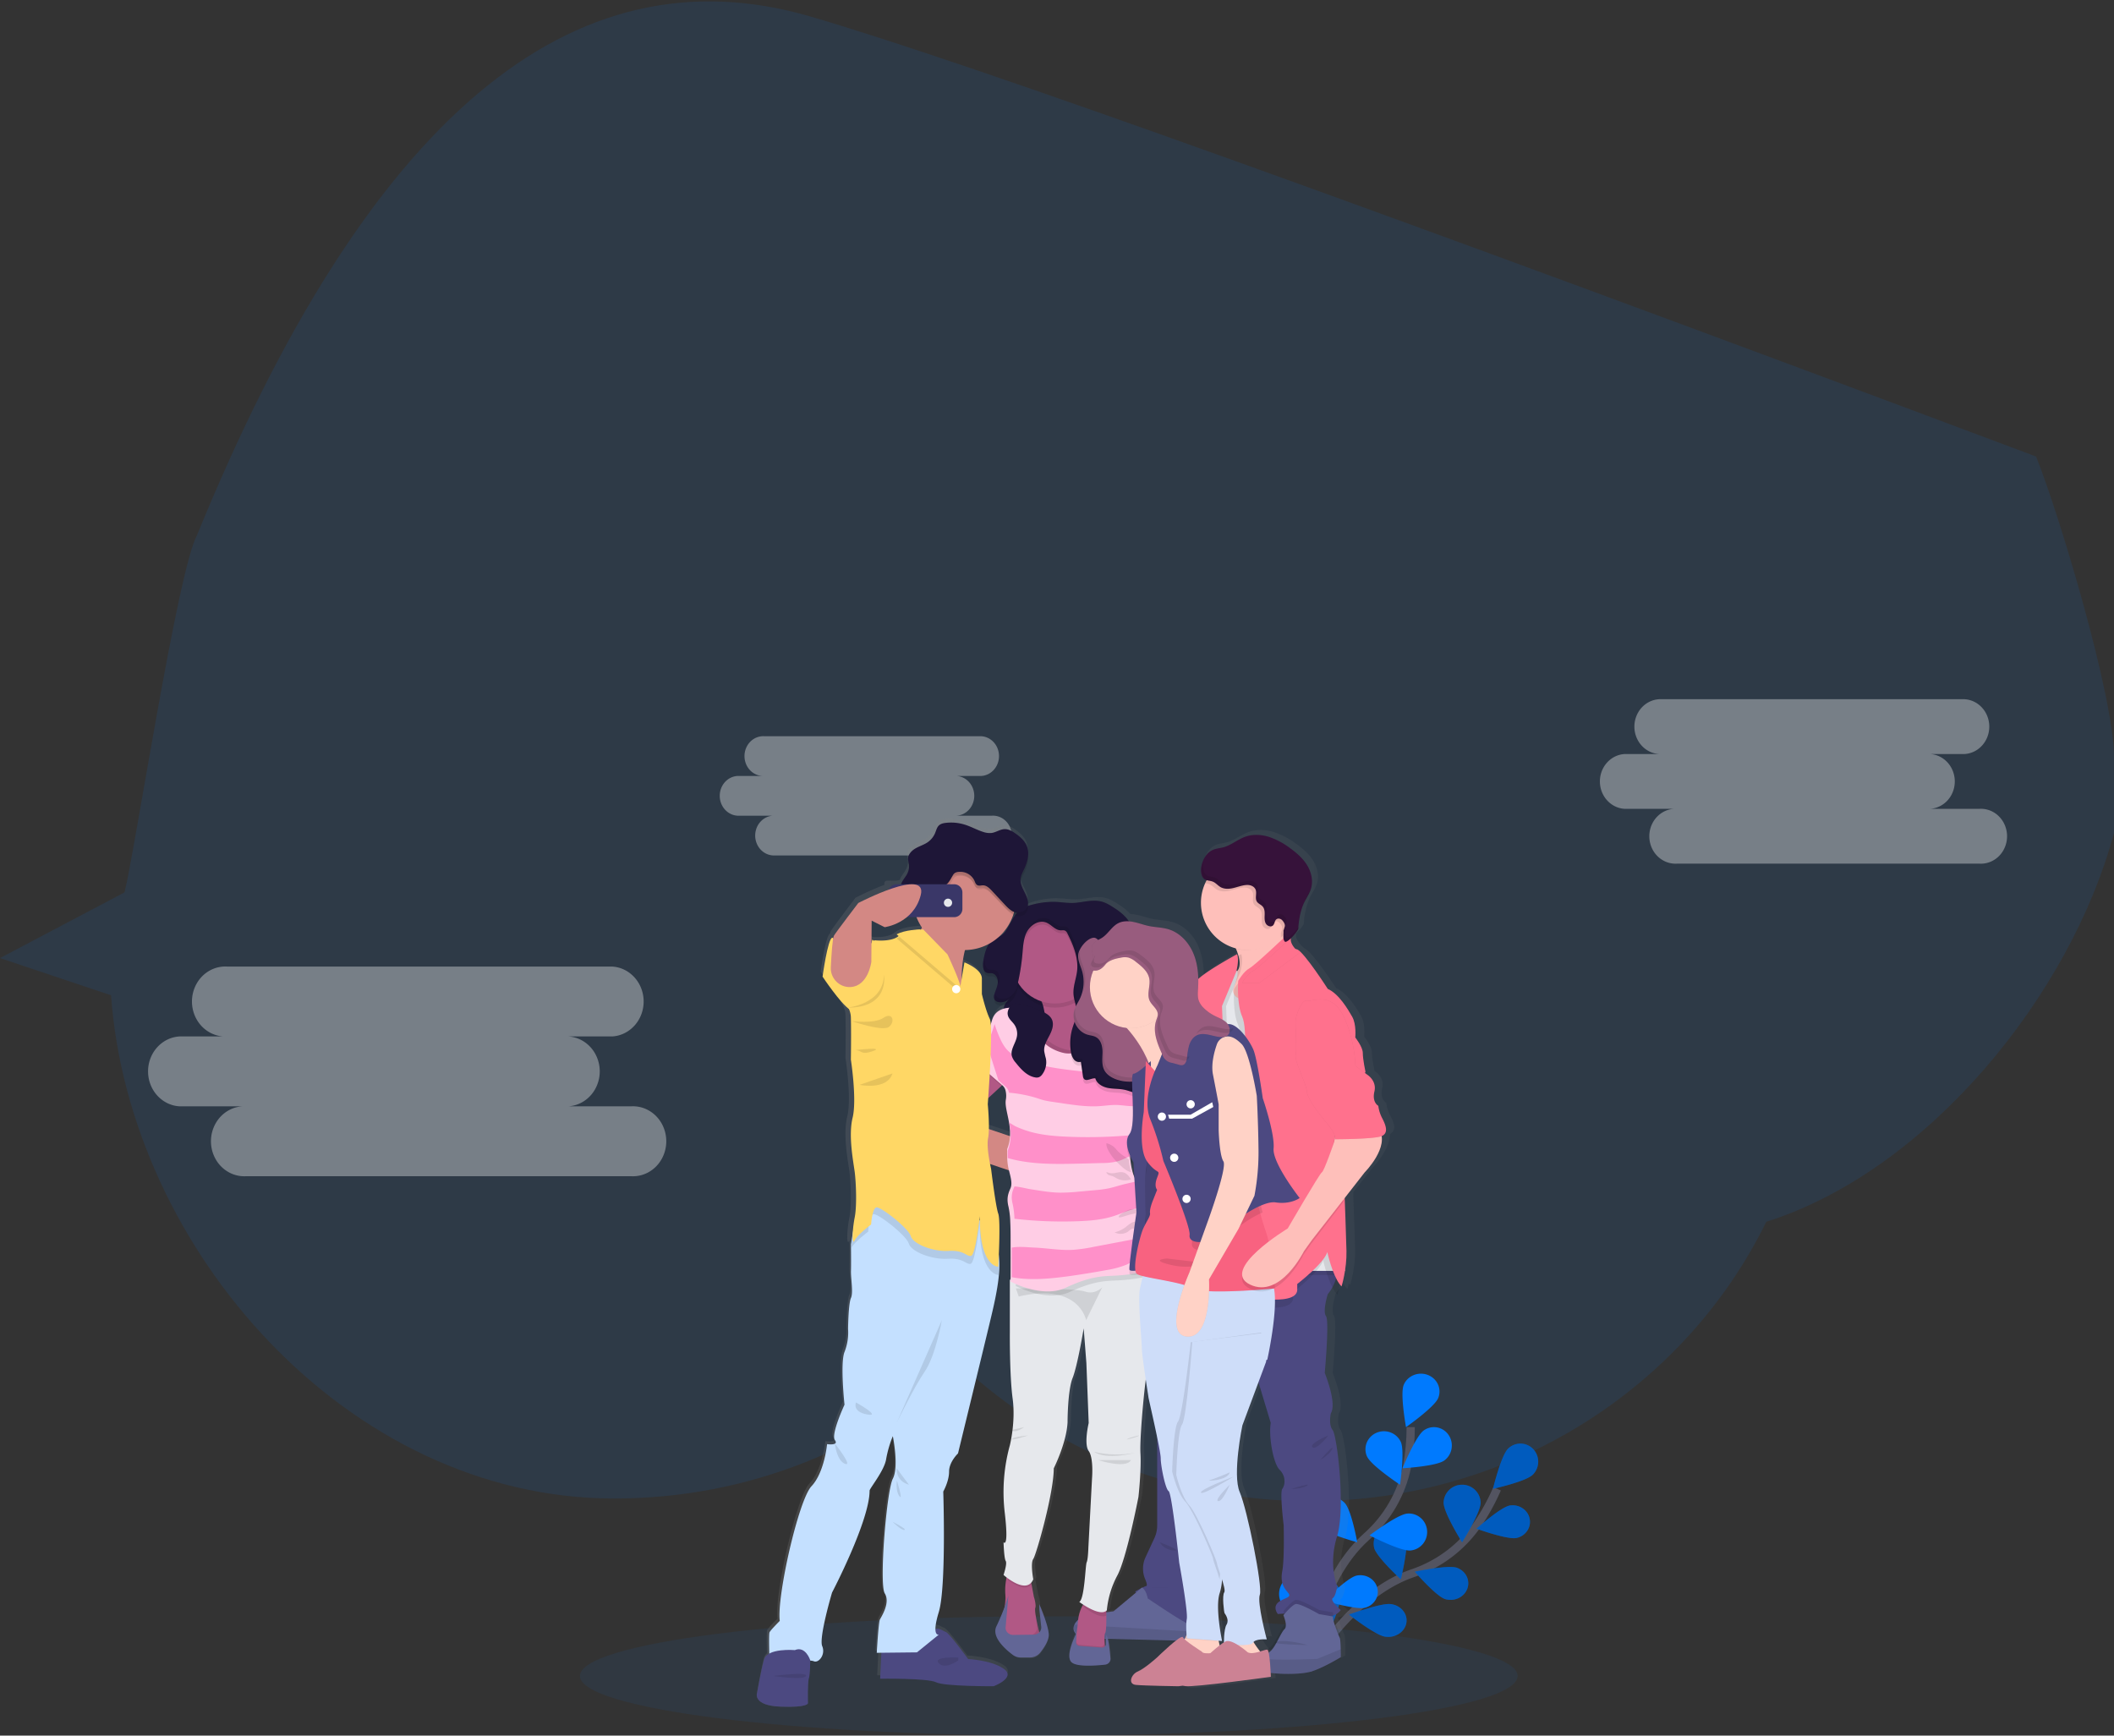 <svg xmlns="http://www.w3.org/2000/svg" width="514" height="422" fill="none"><rect width="100%" height="100%" fill="#333333" stroke="none"/><path fill="#007AFE" d="M514.003 184.144c.009-14.782-13.423-59.428-18.952-73.144C335.062 50.963 235.712 15.297 197 4 138.883-12.96 89.2 29.04 47.953 130c-4.778 8.633-15.23 77.426-17.677 86.979L0 232.95 27 242c4.428 61.703 57.506 122.353 122.343 122.353 32.64 0 62.298-12.351 84.271-32.481C255.657 352.384 285.6 365 318.585 365c48.953 0 91.196-27.771 110.868-67.93 39.472-12.486 74.053-55.36 84.55-94.57v-10.856l-.022-5.737c.01-.586.022-1.172.022-1.763z" opacity=".1"/><path fill="#fff" d="M404.098 183.337c-2.353.135-4.585-1.105-5.8-3.222a6.95 6.95 0 0 1 0-6.883c1.215-2.117 3.447-3.357 5.8-3.222h73.561c3.375.194 6.017 3.119 6.017 6.663s-2.642 6.47-6.017 6.664h-9.081c2.353-.135 4.585 1.104 5.801 3.222a6.952 6.952 0 0 1 0 6.882c-1.216 2.118-3.448 3.357-5.801 3.222h12.71c2.353-.135 4.585 1.105 5.8 3.222a6.95 6.95 0 0 1 0 6.883c-1.215 2.117-3.447 3.357-5.8 3.222h-73.561c-2.354.135-4.585-1.105-5.801-3.222a6.954 6.954 0 0 1 0-6.883c1.216-2.117 3.447-3.357 5.801-3.222h-12.71C391.642 196.47 389 193.544 389 190s2.642-6.47 6.017-6.663h9.081zM55.216 252.004c-2.995.172-5.836-1.408-7.383-4.108a8.877 8.877 0 0 1 0-8.775c1.547-2.7 4.388-4.28 7.383-4.108h93.623c4.295.247 7.658 3.977 7.658 8.496 0 4.518-3.363 8.248-7.658 8.495h-11.558c2.995-.172 5.836 1.409 7.383 4.108a8.878 8.878 0 0 1 0 8.776c-1.547 2.699-4.388 4.28-7.383 4.108h16.176c2.996-.172 5.836 1.408 7.383 4.108a8.876 8.876 0 0 1 0 8.775c-1.547 2.7-4.387 4.28-7.383 4.108H59.834c-2.995.172-5.836-1.408-7.383-4.108a8.877 8.877 0 0 1 0-8.775c1.547-2.7 4.388-4.28 7.383-4.108H43.658C39.362 268.749 36 265.019 36 260.5s3.362-8.249 7.658-8.496h11.558zm130.612-63.335c-1.688.098-3.288-.801-4.16-2.336a5.086 5.086 0 0 1 0-4.99c.872-1.535 2.472-2.434 4.16-2.336h52.756c2.42.141 4.315 2.262 4.315 4.831 0 2.57-1.895 4.691-4.315 4.831h-6.513c1.688-.098 3.288.801 4.16 2.336a5.086 5.086 0 0 1 0 4.99c-.872 1.535-2.472 2.434-4.16 2.336h9.115c1.688-.098 3.289.801 4.16 2.336a5.086 5.086 0 0 1 0 4.99c-.871 1.535-2.472 2.434-4.16 2.336H188.43c-1.687.098-3.288-.801-4.16-2.336a5.091 5.091 0 0 1 0-4.99c.872-1.535 2.473-2.434 4.16-2.336h-9.115c-2.42-.14-4.315-2.262-4.315-4.831 0-2.569 1.895-4.691 4.315-4.831h6.513z" opacity=".35"/><path stroke="#535461" stroke-width="2" d="M318 406s10.16-18.224 25.473-23.478a31.366 31.366 0 0 0 15.861-12.013A53.755 53.755 0 0 0 364 362"/><path fill="#007AFE" d="M372.688 358.558C370.975 360.248 363 362 363 362s1.957-8.064 3.671-9.758a4.265 4.265 0 0 1 4.189-1.074 4.362 4.362 0 0 1 3.009 3.158 4.453 4.453 0 0 1-1.181 4.232zm-3.978 15.395c-2.279.433-9.71-2.262-9.71-2.262s5.793-5.198 8.072-5.632c2.252-.371 4.402 1.041 4.847 3.183.444 2.143-.979 4.233-3.209 4.711zm-17.341 14.854c-2.251-.73-7.369-6.656-7.369-6.656s7.941-1.697 10.192-.97c2.196.766 3.336 3.031 2.569 5.102-.766 2.072-3.16 3.192-5.392 2.524zm-14.578 9.139c-2.44-.362-8.791-5.366-8.791-5.366s7.809-2.911 10.249-2.549c2.441.361 4.093 2.425 3.691 4.61-.403 2.186-2.708 3.665-5.149 3.305zM351 365.352c0 2.474 4.495 9.648 4.495 9.648s4.502-7.171 4.505-9.642c-.066-2.426-2.061-4.358-4.5-4.358s-4.434 1.932-4.5 4.358v-.006zM334.12 376.4c.669 2.28 6.479 7.6 6.479 7.6s1.929-7.895 1.26-10.171c-.747-2.162-2.954-3.319-5.017-2.63-2.063.689-3.255 2.981-2.71 5.21l-.012-.009zM318 388.531c.295 2.314 5.145 8.469 5.145 8.469s3.13-7.281 2.835-9.598c-.417-2.19-2.381-3.662-4.486-3.364-2.105.299-3.628 2.265-3.479 4.493H318z"/><path fill="#000" d="M372.688 358.558C370.975 360.248 363 362 363 362s1.957-8.064 3.671-9.758a4.265 4.265 0 0 1 4.189-1.074 4.362 4.362 0 0 1 3.009 3.158 4.453 4.453 0 0 1-1.181 4.232zm-3.978 15.395c-2.279.433-9.71-2.262-9.71-2.262s5.793-5.198 8.072-5.632c2.252-.371 4.402 1.041 4.847 3.183.444 2.143-.979 4.233-3.209 4.711zm-17.341 14.854c-2.251-.73-7.369-6.656-7.369-6.656s7.941-1.697 10.192-.97c2.196.766 3.336 3.031 2.569 5.102-.766 2.072-3.16 3.192-5.392 2.524zm-14.578 9.139c-2.44-.362-8.791-5.366-8.791-5.366s7.809-2.911 10.249-2.549c2.441.361 4.093 2.425 3.691 4.61-.403 2.186-2.708 3.665-5.149 3.305zM351 365.352c0 2.474 4.495 9.648 4.495 9.648s4.502-7.171 4.505-9.642c-.066-2.426-2.061-4.358-4.5-4.358s-4.434 1.932-4.5 4.358v-.006zM334.12 376.4c.669 2.28 6.479 7.6 6.479 7.6s1.929-7.895 1.26-10.171c-.747-2.162-2.954-3.319-5.017-2.63-2.063.689-3.255 2.981-2.71 5.21l-.012-.009zM318 388.531c.295 2.314 5.145 8.469 5.145 8.469s3.13-7.281 2.835-9.598c-.417-2.19-2.381-3.662-4.486-3.364-2.105.299-3.628 2.265-3.479 4.493H318z" opacity=".25"/><path stroke="#535461" stroke-width="2" d="M318 405s2.043-20.436 14.191-31.31c5.133-4.528 8.614-10.55 9.921-17.162.595-3.143.892-6.332.888-9.528"/><path fill="#007AFE" d="M349.672 339.958c-.932 2.224-7.814 7.042-7.814 7.042s-1.481-8.062-.552-10.284c.931-2.221 3.559-3.296 5.869-2.401 2.31.896 3.428 3.422 2.497 5.643zm1.483 15.16C349.19 356.535 341 357 341 357s3.184-7.766 5.155-9.187c1.963-1.418 4.673-.933 6.054 1.084 1.38 2.017.908 4.802-1.054 6.221zm-8.231 21.874c-2.449.208-9.924-3.674-9.924-3.674s6.728-5.094 9.177-5.302c2.449-.209 4.601 1.631 4.807 4.11.206 2.479-1.612 4.657-4.06 4.866zm-11.01 13.92c-2.271.558-9.914-1.722-9.914-1.722s5.512-5.52 7.777-6.081c2.247-.504 4.507.789 5.086 2.912.58 2.122-.733 4.295-2.955 4.891h.006zm.483-36.757c1.002 2.209 8.011 6.845 8.011 6.845s1.194-8.176.191-10.385c-.646-1.432-2.026-2.419-3.621-2.589-1.594-.17-3.161.502-4.109 1.763a4.29 4.29 0 0 0-.489 4.353l.017.013zm-12.269 16.818C321.793 372.718 330 375 330 375s-1.388-7.827-3.043-9.57c-1.071-1.128-2.71-1.642-4.302-1.349-1.592.293-2.893 1.35-3.414 2.771-.521 1.422-.183 2.992.887 4.121zm-8.469 19.039C312.894 392.16 320 396 320 396s.058-8.617-1.162-10.765c-.776-1.417-2.197-2.27-3.718-2.234-1.52.037-2.905.958-3.622 2.41a4.89 4.89 0 0 0 .161 4.601z"/><path fill="#007AFE" d="M255 422c62.96 0 114-6.492 114-14.5S317.96 393 255 393s-114 6.492-114 14.5S192.04 422 255 422z" opacity=".07"/><path fill="url(#a)" d="M338.028 271.245a8.858 8.858 0 0 1-.971-3.089s-1.644-.864-.987-3.576c.657-2.712-1.864-4.192-1.864-4.192 0-.016-.648-3.027-.648-4.539 0-1.513-1.861-3.786-1.861-3.786s.324-3.176-.77-5.046-3.289-5.536-6.031-6.735c0 0-5.826-8.886-7.564-9.58 0 0-1.845-1.351-2.188-2.902a4.72 4.72 0 0 1 0-.532.41.41 0 0 1 0-.07v-.275c.896-.822 1.838-2.005 1.867-2.392a18.86 18.86 0 0 1 1.059-5.31c.068-.178.136-.352.21-.523.075-.171.175-.403.275-.603.564-1.122 1.324-2.163 1.677-3.369.026-.09.049-.181.071-.268.428-1.799-.084-3.743-1.081-5.313-1.049-1.651-2.589-2.944-4.208-4.076a18.853 18.853 0 0 0-5.34-2.776c-1.943-.584-4.053-.696-5.96-.042-1.906.655-3.56 2.07-5.525 2.58-.828.212-1.702.261-2.495.577-1.599.645-2.613 2.257-2.959 3.933-.084.39-.126.788-.123 1.187.004.396.08.788.223 1.157.169.544.607.964 1.159 1.11l.178.045.22.045c-.058.116-.123.229-.178.348a11.388 11.388 0 0 0-1.068 4.837c.015 5.089 3.364 9.573 8.254 11.049.052.123.104.249.152.371.178.445.34.906.473 1.367-1.418.784-7.82 4.376-9.368 6.168a17.338 17.338 0 0 0-1.246-6.855c-1.159-2.705-3.369-5.078-6.218-5.939-1.618-.483-3.321-.477-4.965-.812-1.295-.262-2.525-.732-3.813-.997a8.644 8.644 0 0 0-1.554-.177 13.62 13.62 0 0 0-2.845-2.318c-1.013-.671-2.072-1.325-3.256-1.612-1.997-.497-4.085.08-6.15.299-2.166.233-4.257-.322-6.393-.203a20.64 20.64 0 0 0-5.503.984 8.03 8.03 0 0 0-1.272.583c.026-.042.059-.077.084-.119.026-.042.059-.113.088-.171.029-.058.042-.077.058-.119a4.437 4.437 0 0 0 .104-.306c.024-.085.044-.171.058-.258v-.055a2.325 2.325 0 0 0 .029-.323 3.403 3.403 0 0 0-.055-.812c-.181-.906-.647-1.725-1.068-2.554-.421-.828-.774-1.728-.696-2.65 0-.074 0-.152.029-.226.014-.089.032-.177.055-.264v-.02a2.42 2.42 0 0 1 .075-.261c.029-.087.058-.174.09-.261.033-.087.068-.171.104-.258l.116-.258c.039-.09.081-.177.123-.264.088-.174.172-.348.256-.523.084-.174.143-.322.21-.461l.039-.087c.133-.322.253-.645.356-.967 0-.032.023-.064.033-.097.1-.317.182-.64.246-.967v-.103c.056-.327.089-.658.097-.99v-.103a4.768 4.768 0 0 0-.366-1.893c-.54-1.267-1.651-2.209-2.793-2.999-.771-.532-1.635-1.041-2.59-1.022-1.11.023-2.084.774-3.185.929a4.826 4.826 0 0 1-2.101-.261c-1.534-.481-2.948-1.29-4.486-1.754a11.24 11.24 0 0 0-4.564-.432c-.647.071-1.317.219-1.774.667-.456.448-.621 1.148-.874 1.757a5.114 5.114 0 0 1-1.87 2.29c-.916.616-2.01.925-2.972 1.476-.803.458-1.541 1.18-1.748 2.041-.019.074-.032.15-.039.226a.384.384 0 0 0 0 .048 1.55 1.55 0 0 0 0 .236c.049.42.124.837.227 1.248v.071c.139.967-.24 1.976-.79 2.811-.417.645-.971 1.29-1.159 2.009-.229.051-.462.11-.699.171h-2.414a.646.646 0 0 0-.648.645v.377a71.307 71.307 0 0 0-7.014 3.137s-5.428 7.136-6.004 8.109a2.204 2.204 0 0 0-.172.584c-1.068.322-2.295 9.228-2.295 9.228s1.551 2.302 3.273 4.449c.679 1.98 2.683 3.547 2.754 6.175.104 3.972 0 10.379 0 10.379s1.538 9.815.434 14.274.201 10.866.528 13.381c.326 2.515.576 8.27 0 11.107-.577 2.838-.823 7.22 0 5.678v.645c.016 1.342.038 4.43 0 5.849-.055 1.838.602 5.298 0 6.594-.603 1.296-.713 6.813-.713 7.571a12.907 12.907 0 0 1-.874 5.623c-1.1 2.702 0 12.868 0 12.868s-3.388 7.242-2.353 8.647c1.036 1.406-1.922.968-1.922.968s-.648 6.922-3.839 10.272c-3.192 3.35-8.552 26.923-7.785 32.869 0 0-2.301 2.257-2.521 2.811-.153.381-.091 3.689-.039 5.627-.355.292-.61.688-.729 1.132-.767 2.972-1.699 8.489-1.699 8.489s-1.042 3.079 5.7 3.35c6.743.271 6.632-.864 6.632-.864s-.106-5.307.221-6.249c.327-.941.323-4.514.323-4.565.156.019.309.056.457.109 1.204.539 2.958-1.612 2.081-3.678-.877-2.067 2.411-13.081 2.411-13.081s9.209-17.476 9.209-24.87c0-.538 3.616-4.865 4.059-7.673.342-1.93.894-3.816 1.645-5.627 0 0 1.531 7.461 0 10.379-1.531 2.918-3.402 25.737-1.975 28.007 1.428 2.269-.877 5.729-1.207 6.377-.33.648-.767 8.109-.767 8.109h.725l-.288 6.01s11.895-.161 13.918.865c2.023 1.025 14.362.967 14.362.967s5.7-2.109 2.521-4.272c-3.178-2.164-8.878-2.377-8.878-2.377s-4.726-6.451-5.613-6.722c-.592-.181-1.512-.932-2.347-.764.132-1.267.404-2.515.813-3.721 1.864-6.056 1.094-29.412 1.094-29.412s1.427-2.486 1.427-4.866c0-2.379 2.192-4.433 2.192-4.433s6.36-25.949 7.768-31.895c1.256-5.249 2.942-12.181 2.188-16.712 0-.035 0-.067-.023-.103.127-3.408.201-7.832-.191-8.892-.647-1.787-1.799-11.031-1.799-11.031s-.217-.893-.434-2.108l5.577 1.854c.405 1.541.822 3.101.363 4.152l-.068.162c-.496 1.138-.971 2.315-.45 4.378.269 1.203.424 2.428.463 3.66.074 1.612.064 3.276.081 4.453v22.921s-.085 10.379.683 16.054c.304 2.52.295 5.068-.026 7.587a41.914 41.914 0 0 1-.398 2.579c-.146.755-.256 1.193-.256 1.193a42.591 42.591 0 0 0-1.259 16.299c1.068 9.002-.285 7.297-.285 7.297s.12 3.895.531 4.543c.411.648-.531 3.404-.531 3.404s.359.323.922.736a14.498 14.498 0 0 0-.31 4.211c.019.267.025.548.019.844v.371a54.775 54.775 0 0 1-2.589 6.897c-1.256 2.66 2.136 5.771 3.813 7.093a3.002 3.002 0 0 0 1.874.645h2.146a3.007 3.007 0 0 0 2.398-1.183c.916-1.2 2.124-3.092 2.02-4.617-.139-2.067-1.651-5.978-2.104-7.094.011-.094.016-.189.016-.284a7.813 7.813 0 0 0-.421-2.095l-.67-3.444-.097-.496c.108-.164.2-.338.275-.52 0 0-.741-3.891 0-4.946.742-1.054 5.014-15.976 5.014-22.057 0 0 3.127-6.162 3.373-11.192 0 0 0-7.702 1.233-10.785 1.234-3.082 2.713-12.081 2.713-12.081l.67 8.431.563 14.597s-1.233 5.11 0 6.813c1.233 1.702.822 6.567.822 6.567l-.903 17.031s-.081 2.838-.411 3.486c-.33.648-.521 8.908-1.816 9.637 0 0 .201.152.534.377-.097.129-.2.271-.323.439a8.844 8.844 0 0 0-1.337 4.011c0 .126-.026.245-.039.367a2.79 2.79 0 0 0-.625 1.21c-.08.414-.007.844.207 1.209-.563 1.196-2.686 6.019-1.107 7.474 1.324 1.215 5.891.867 8.241.593a1.508 1.508 0 0 0 1.34-1.593 39.893 39.893 0 0 0-.585-4.836l17.155.435c-1.894 1.483-4.263 3.711-4.263 3.711s-3.208 2.757-4.81 3.363c-1.602.606-2.661 3.044-.466 3.244 2.194.2 10.701.322 10.701.322l.301-.048c.026.509.324.944 1.155 1.09 2.056.364 20.804-2.351 20.804-2.351s-.026-.687-.078-1.612c3.123.322 7.558.274 9.833-.419 3.017-.922 7.235-3.46 7.235-3.46v-.829c0-.506 0-1.138-.026-1.841-.029-1.057-.097-2.131-.253-2.415a25.891 25.891 0 0 1-1.534-4.153 3.928 3.928 0 0 0 2.661-1.521s-2.771-2.38-1.975-2.902c.797-.523 1.069-2.921 1.069-2.921s-2.195-5.192-.026-12.111c2.168-6.919.026-24.653-1.072-26.043-1.097-1.389-.437-4.124-.437-4.124 1.534-2.485-1.508-9.837-1.508-9.837s1.178-12.762.301-13.903.427-5.368.427-5.368c.689-.84 1.25-1.775 1.667-2.777a6.465 6.465 0 0 0 1.182 1.632s.148-.487.346-1.29c.102.113.21.221.324.323 0 0 1.317-4.263 1.207-8.587-.11-4.324-.437-12.897-.437-12.897l-.019-1.045 4.622-5.887s4.279-4.279 4.302-8.203c.152-.096.288-.217.401-.358 1.214-.912.498-2.657-.324-4.191zm-61.94 10.64.074 1.335a17.95 17.95 0 0 1-.307-1.783l.239.422-.006.026zm37.988-54.226c.154-.076.301-.166.44-.268l-.418.384a.217.217 0 0 0-.022-.116zm-65.676-6.975a5.93 5.93 0 0 0-.476.462c-1.557 1.705-2.055 4.32-4.02 5.545-.557.345-1.191.552-1.738.91-1.327.867-1.887 2.434-2.243 4.004 0-.116.019-.229.035-.342-.106.432-.194.871-.275 1.29a5.092 5.092 0 0 0-.055 1.728c.055.8.343 1.516 1.088 1.703.375.093.777 0 1.159.074.744.135 1.217.829 1.359 1.583a.548.548 0 0 1 0 .081v-.02c0 .087.026.178.032.265a.56.56 0 0 0 0 .058 8.586 8.586 0 0 1-.647 2.176l-.019-.077a8.855 8.855 0 0 0-.23.69c-.116.33-.142.685-.075 1.028-.007.2.037.397.13.574.236.359.62.595 1.049.645a2.964 2.964 0 0 0 1.482-.129 3.227 3.227 0 0 0-.324 1.145 3.947 3.947 0 0 0-2.994 2.811 41.595 41.595 0 0 1-.951 2.815c-.039-1.312-.136-2.257-.324-2.628-.971-1.934-1.971-6.084-1.971-6.084v-3.808c0-2.341-4.334-3.959-4.373-3.975.17-1.348.457-2.678.858-3.976.032-.11.071-.216.106-.322a12.498 12.498 0 0 0 11.368-8.084c.036-.096.065-.193.1-.29.409.177.85.262 1.295.252.222-.004.442-.039.654-.104zm-8.209 52.689c0-2.528-.281-5.291-.281-5.291l.11-1.503a234.72 234.72 0 0 0 3.836-3.479c.216-.197.323-.322.323-.322.445.368.744.881.845 1.447.155.698.167 1.42.036 2.122-.22 1.351.356 3.16.738 5.23.253 1.232.35 2.49.288 3.746l-5.895-1.95zm29.779 117.622a22.296 22.296 0 0 1 2.551-8.431c2.301-4.218 5.179-19.14 5.179-19.14s.741-6.487.492-10.624c-.152-2.579.392-9.863 1-15.409.165 1.071.282 1.806.285 1.867 0 .206 2.162 9.238 2.848 13.22v18.398a7.349 7.349 0 0 1-.663 3.05l-2.12 4.688a6.601 6.601 0 0 0-.055 5.314c.343.819.543 1.547.223 1.638a5.028 5.028 0 0 0-.786.322 1.873 1.873 0 0 0-.35-.271l-6.979 5.678-2.052.277v-.258c.168-.075.319-.184.444-.319h-.017zm27.598 9.193-.272-1.206-.075-.323.648.049s-1.81-8.271-.576-11.759c.257-.846.429-1.716.514-2.596.062-.503.117-1.044.165-1.612.534 1.612 1.004 3.276.716 3.64-.577.729-.072 4.866.087 5.108.159.241 1.23 1.612.489 2.785-.741 1.174-.648 4.779-.648 4.779s.188.022.502.048c-.547.318-1.065.682-1.55 1.087zm9.218-1.793c-.052-.09-.1-.184-.149-.274 1.052-.371 2.645-.245 2.645-.245s-2.467-8.986-1.725-10.934c.741-1.947-3.127-20.761-5.018-25.059-1.89-4.298.648-16.299.648-16.299l4.13-10.862 3.421 11.262c-.547 3.128.551 9.847 2.195 11.469 1.644 1.622 1.314 3.782.647 4.649-.666.868.324 8.864.324 8.864s.22 8.219-.324 11.137c-.543 2.918.324 4.111 1.425 5.407 1.1 1.296-1.205 1.19-2.522 2.424-1.317 1.235 0 2.767 0 2.767l.486-.036c.229.602.377 1.23.44 1.871.007.303-.11.596-.324.812-.88.758-2.304 4.488-3.56 5.407-.143.107-.324.242-.496.4-.074 0-.158.032-.252.055a21.447 21.447 0 0 1-2.004-2.815h.013zm-92.282-174.186a11.824 11.824 0 0 0 5.59-2.596h3.14c.329.726.729 1.419 1.194 2.067-.029.071-.052.138-.081.213a8.118 8.118 0 0 1-.628 1.228s-3.56.048-5.583 1.193a3.84 3.84 0 0 0-.593.41c-1.366 1.164-4.091 1.17-5.344 1.102l-.731-.454-.133.59-.078.064.046-5.439 3.201 1.622zm38.259 166.657v.439a3.572 3.572 0 0 1 0-.439zm0 .503.036.352c0-.132-.013-.249-.023-.358l-.013.006z"/><path fill="#D38884" d="m237.484 273.528 12.756 4.294-2.551 7.547-12.756-4.294 2.551-7.547z"/><path fill="#4C4981" d="M324.562 306.507s1.949 3.549-1.731 8.173c0 0-1.299 4.178-.432 5.317.867 1.139-.299 13.826-.299 13.826s3.005 7.315 1.491 9.79c0 0-.649 2.716.432 4.101 1.082 1.384 3.196 19.02 1.056 25.906-2.141 6.885.026 12.045.026 12.045s-.27 2.365-1.056 2.903c-.786.539 1.949 2.904 1.949 2.904a3.792 3.792 0 0 1-4.362 1.291c-2.813-.968-10.932-.323-10.932-.323s-1.299-1.519 0-2.749c1.299-1.229 3.573-1.123 2.488-2.413-1.085-1.291-1.949-2.475-1.406-5.379.542-2.904.324-11.077.324-11.077s-.974-7.96-.324-8.818c.649-.858.974-3.014-.65-4.627s-2.705-8.295-2.166-11.406l-6.061-20.105L291 306.507 308.496 304l16.066 2.507z"/><path fill="#FEBFBA" d="M314 232.173V244h-16.568l-.432-1.161s1.624-4.332 3.791-6.716c1.075-1.186.575-3.371-.205-5.269a23.46 23.46 0 0 0-1.854-3.551s14.943-9.026 14.186-3.527a17.893 17.893 0 0 0-.152 3.545c.181 3.187 1.234 4.852 1.234 4.852z"/><path fill="#000" d="M311.973 222.909a20.993 20.993 0 0 0-.151 3.809c-2.92 3.647-7.63 5.137-11.995 3.796a26.265 26.265 0 0 0-1.827-3.816s14.718-9.699 13.973-3.789z" opacity=".1"/><path fill="#FEBFBA" d="M315 219.487A11.5 11.5 0 1 1 303.503 208 11.482 11.482 0 0 1 315 219.487z"/><path fill="#000" d="m299.123 235-5.16 8.1L291 264.896v17.869l.659 6.37 12.232.865 5.439-17.986 4.172-18.41 4.498-3.781-10.645-11.881s-2.055 2.835-4.376 4.484a2.002 2.002 0 0 1-2.364-.03 1.924 1.924 0 0 1-.642-2.238c.658-1.698 1.254-3.583.796-4.034a4.783 4.783 0 0 0-2.196-1.111" opacity=".1"/><path fill="#E6E8EC" d="m299.123 235-5.16 8.1L291 264.896v17.869l.659 6.37 12.232.865 5.439-17.986 4.172-18.41 4.498-3.781-10.645-11.881s-2.055 2.835-4.376 4.484a2.002 2.002 0 0 1-2.364-.03 1.924 1.924 0 0 1-.642-2.238c.658-1.698 1.254-3.583.796-4.034a4.783 4.783 0 0 0-2.196-1.111"/><path fill="#000" d="M316 310h11l-1.473-6.963-.228-3.037-5.328 3.259L316 310z" opacity=".1"/><path fill="#E6E8EC" d="M316 309h11l-1.473-6.963-.228-3.037-5.328 3.259L316 309z"/><path fill="#000" d="M301.787 232s-9.785 5.31-10.119 6.949a9681.67 9681.67 0 0 1-2.668 12.89V262l9.672-3.484-.554-13.894 3.445-8.296s.811-2.73.224-4.326z" opacity=".1"/><path fill="#FF718D" d="M300.787 232s-9.785 5.31-10.119 6.949a9681.67 9681.67 0 0 1-2.668 12.89V262l9.672-3.484-.554-13.894 3.445-8.296s.811-2.73.224-4.326z"/><path fill="#000" d="M326.374 306.175c.106 4.335-1.188 8.608-1.188 8.608-1.617-1.539-2.982-6.098-3.471-8.351-.815 2.777-7.311 7.765-7.311 7.765v1.516c-.324 4.227-13.911 1.3-13.911 1.3l.863-54.412s1.078-10.299-.323-13.407c-1.401-3.109-.971-8.705-.971-8.705s1.294-2.277 2.695-3.034c1.401-.758 9.236-8.218 9.482-8.455-.021.31-.021.62 0 .93.201 2.728 2.155 2.904 2.155 2.904 1.724.696 7.441 9.606 7.441 9.606 2.695 1.2 4.853 4.877 5.93 6.75 1.077 1.873.757 5.06.757 5.06s1.831 2.277 1.831 3.795c0 1.519.647 4.553.647 4.553l-5.39 12.555.324 18.106s.333 8.581.44 12.916z" opacity=".1"/><path fill="#FF718D" d="M327.38 304.173c.107 4.336-1.187 8.609-1.187 8.609-1.618-1.538-2.983-6.098-3.471-8.352-.816 2.778-7.312 7.767-7.312 7.767v1.515c-.323 4.228-13.911 1.301-13.911 1.301l.071-4.439v-.42l.786-49.548s1.078-10.3-.323-13.409c-1.401-3.11-.971-8.707-.971-8.707s1.294-2.276 2.695-3.034c1.401-.758 9.236-8.219 9.482-8.456-.021.31-.021.62 0 .93.201 2.729 2.155 2.904 2.155 2.904 1.724.696 7.441 9.608 7.441 9.608 2.695 1.2 4.853 4.878 5.93 6.751 1.077 1.874.757 5.061.757 5.061s1.831 2.277 1.831 3.795c0 1.519.647 4.554.647 4.554l-4.772 11.142-.605 1.405.324 18.109s.326 8.579.433 12.914z"/><path fill="#000" d="M325.996 401.932s-4.115 2.537-7.056 3.458c-2.941.92-9.568.7-12.028 0-1.645-.47-.776-2.077.35-3.364a11.143 11.143 0 0 1 1.574-1.497c1.232-.92 2.621-4.646 3.477-5.401.857-.755-.269-3.402-.269-3.402s1.979-2.375 2.941-2.699c.962-.325 5.719 2.43 5.719 2.43l3.477.593c-.375.486 1.228 4.536 1.549 5.129.151.282.218 1.354.247 2.411.035 1.182.019 2.342.019 2.342z" opacity=".1"/><path fill="#626696" d="M325.996 402.932s-4.115 2.537-7.056 3.458c-2.941.92-9.568.7-12.028 0-1.645-.47-.776-2.077.35-3.364a11.143 11.143 0 0 1 1.574-1.497c1.232-.92 2.621-4.646 3.477-5.401.857-.755-.269-3.402-.269-3.402s1.979-2.375 2.941-2.699c.962-.325 5.719 2.43 5.719 2.43l3.477.593c-.375.486 1.228 4.536 1.549 5.129.151.282.218 1.354.247 2.411.035 1.182.019 2.342.019 2.342z"/><path fill="#000" d="M325.996 403.2s-4.115 2.37-7.056 3.23c-2.941.859-9.568.654-12.028 0-1.645-.439-.776-1.94.35-3.142 2.902.5 13.015.064 13.015.064l5.7-2.352c.035 1.117.019 2.2.019 2.2zM318 400s-5.082-1.485-7.598-.836c-2.516.65 7.598.836 7.598.836z" opacity=".1"/><path fill="#4C4981" d="M281.359 342v28.905a7.273 7.273 0 0 1-.67 3.061l-2.177 4.7a6.533 6.533 0 0 0-.057 5.331c.335.824.553 1.554.228 1.645-.781.218-2.683 1.335-2.683 1.335s10.843 12.669 14.868 9.52c4.024-3.149 2.126-24.101 2.126-24.101s.225-18.453.446-18.779c.221-.325.56-10.422.56-10.422L281.359 342z"/><path fill="#000" d="M316 231.674 306.21 239H302s1.263-2.179 2.631-2.905c1.367-.725 9.016-7.868 9.256-8.095a2.025 2.025 0 0 0 0 .89c.341 1.489 2.113 2.784 2.113 2.784z" opacity=".1"/><path fill="#FF718D" d="M316 231.674 306.21 239H302s1.263-2.179 2.631-2.905c1.367-.725 9.016-7.868 9.256-8.095a2.025 2.025 0 0 0 0 .89c.341 1.489 2.113 2.784 2.113 2.784z"/><path fill="#000" d="M315 219.589a11.608 11.608 0 0 1-3.588 8.411v-.156c.107-1.827-.223.023.323-1.895.158-.536-.226-1.128-.601-1.544-.374-.416-1.072-.588-1.495-.221-.423.368-.391 1.079-.798 1.469-.51.488-1.424.14-1.77-.477-.345-.618-.3-1.372-.281-2.08.02-.709 0-1.479-.468-2.019-.468-.539-1.124-.705-1.463-1.261-.504-.822.058-1.95-.284-2.85-.323-.826-1.292-1.206-2.18-1.164-2.057.101-4.086 1.502-6.169.667-.82-.325-1.408-1.174-2.205-1.476a5.038 5.038 0 0 0-1.021-.241c2.26-4.948 7.639-7.646 12.927-6.483 5.287 1.163 9.057 5.873 9.06 11.32H315z" opacity=".1"/><path fill="#36123A" d="M292.221 212.895a4.192 4.192 0 0 1-.099-2.346c.338-1.67 1.318-3.308 2.871-3.941.772-.325 1.618-.367 2.422-.578 1.914-.507 3.487-1.917 5.356-2.58 1.87-.663 3.909-.546 5.784.042a18.104 18.104 0 0 1 5.178 2.778c1.56 1.134 3.05 2.43 4.068 4.081 1.018 1.65 1.515 3.72.983 5.591-.345 1.209-1.079 2.252-1.627 3.376-.958 1.992-1.34 4.224-1.5 6.443-.048.676-2.779 3.765-3.286 3.161-.383-.451-.348-1.118-.319-1.712.105-1.829-.22.019.319-1.894.153-.54-.226-1.131-.597-1.547-.37-.416-1.059-.585-1.473-.221-.415.364-.39 1.082-.792 1.469-.504.487-1.407.14-1.748-.478-.341-.617-.297-1.368-.274-2.076.022-.708 0-1.481-.466-2.021-.466-.539-1.11-.705-1.442-1.257-.498-.825.054-1.95-.284-2.853-.319-.825-1.276-1.205-2.154-1.163-2.029.104-4.035 1.501-6.093.666-.81-.325-1.388-1.173-2.179-1.472-1.101-.432-2.077-.042-2.648-1.468z"/><path fill="#000" d="m289.945 399-27.024-.702c-1.632-.909-2.049-1.862-1.889-2.719.297-1.581 2.541-2.824 2.541-2.824l7.178-.988 6.92-5.767c1.106.659 1.399 2.636 1.399 2.636s8.865 6.041 10.059 6.261c.6.109.802 1.137.855 2.136.031.656.018 1.313-.039 1.967z" opacity=".1"/><path fill="#626696" d="m289.945 399-27.024-.702c-1.632-.909-2.049-1.862-1.889-2.719.297-1.581 2.541-2.824 2.541-2.824l7.178-.988 6.92-5.767c1.106.659 1.399 2.636 1.399 2.636s8.865 6.041 10.059 6.261c.6.109.802 1.137.855 2.136.031.656.018 1.313-.039 1.967z"/><path fill="#000" d="m289.945 399-27.024-.821c-1.632-1.063-2.049-2.177-1.889-3.179l28.952 1.699c.031.767.018 1.536-.039 2.301zm22.562-173.784c.134-.313.24-.636.318-.968.152-.535-.226-1.122-.594-1.535-.369-.413-1.055-.581-1.468-.22-.413.362-.387 1.075-.787 1.459-.502.483-1.401.138-1.741-.475-.34-.613-.296-1.358-.273-2.061.022-.703 0-1.471-.464-2.006-.464-.536-1.105-.7-1.436-1.249-.495-.819.054-1.935-.283-2.832-.317-.819-1.27-1.197-2.144-1.155-2.02.103-4.018 1.49-6.067.661-.807-.322-1.381-1.164-2.169-1.461-1.115-.422-2.087-.035-2.653-1.458a4.14 4.14 0 0 1-.098-2.329c.019-.094.041-.187.063-.277a6.659 6.659 0 0 0-.381 1.245 4.138 4.138 0 0 0 .096 2.351c.565 1.423 1.537 1.036 2.652 1.458.788.297 1.363 1.136 2.169 1.462 2.049.829 4.047-.558 6.068-.662.864-.042 1.836.323 2.144 1.155.336.9-.213 2.013.282 2.833.318.548 1.026.758 1.436 1.248.41.49.483 1.29.464 2.006-.019.716-.067 1.449.273 2.062.34.613 1.239.967 1.741.474.4-.384.368-1.09.788-1.458.419-.368 1.099-.191 1.467.219.369.41.74.984.597 1.513zm.302 2.629c-.381-.448-.346-1.11-.318-1.7a3.476 3.476 0 0 0 0-.9c-.537 1.874-.216.058-.317 1.868-.035.59-.07 1.251.317 1.7.505.6 3.224-2.468 3.272-3.139 0-.119.022-.242.032-.361-.721 1.103-2.576 3.016-2.986 2.532zm4.765-9.535c-.323.67-.585 1.369-.785 2.087.137-.381.292-.755.467-1.119.546-1.117 1.271-2.152 1.62-3.352.025-.087.048-.177.067-.268-.378.916-.934 1.765-1.369 2.652zM282 375s.858 1.762 3.375 1.984C287.891 377.207 282 375 282 375zm-2 11s1.829.055 3.633 0-3.633 0-3.633 0zm34-24.003s2.348.09 3.757-.751c1.408-.842-3.757.751-3.757.751zM323 349s-4.83 2.029-3.875 2.875C320.079 352.721 323 349 323 349zm-2 6c.288-.192 2.427-1.471 2.947-2.749C324.467 350.972 321 355 321 355z" opacity=".1"/><path fill="#B15885" d="m253 398.224-2.4.969-3.6.807-3.155-1.13-.845-2.583s1.408-4.536 1.459-7.717c0-.293 0-.574-.019-.839a14.758 14.758 0 0 1 .192-3.629c.118-.714.295-1.417.528-2.102h5.04l.547 2.867.64 3.429c.229.673.367 1.375.41 2.086.006.21-.025.42-.09.62a.566.566 0 0 0-.032.148c-.011.567.04 1.133.154 1.689v.022c.371 2.17 1.171 5.363 1.171 5.363zM268.942 402 261 400.93s.425-1.675.773-3.949c.131-.852.25-1.79.333-2.755a9.6 9.6 0 0 1 1.243-4.071c.238-.424.526-.812.858-1.155l4.735 1.152s.037.987.052 2.212c.021 1.833 0 4.225-.281 4.742l-.018.04c-.422.934.247 4.854.247 4.854z"/><path fill="#000" d="m252.948 391-.02-1 .143.318a1.44 1.44 0 0 1-.091.55.472.472 0 0 0-.032.132zm.052 7.227-2.4.967-3.6.806-3.155-1.128-.845-2.579s1.408-4.528 1.459-7.703c.112-.374.173-.59.173-.59l-.64 7.736c-.04.492.128.978.463 1.338.334.361.804.563 1.294.557l4.662-.068a1.731 1.731 0 0 0 1.277-.587c.324-.368.48-.857.429-1.347l-.282-2.762c.365 2.172 1.165 5.36 1.165 5.36z" opacity=".1"/><path fill="#626696" d="M245.177 388a53.816 53.816 0 0 1-2.894 7.398c-1.303 2.612 2.218 5.669 3.955 6.965a3.244 3.244 0 0 0 1.945.637h2.228c.98.001 1.902-.428 2.491-1.159.949-1.179 2.197-3.035 2.092-4.532-.171-2.389-2.314-7.293-2.314-7.293l.024 1.312.461 4.22c.053.483-.113.964-.458 1.328a1.918 1.918 0 0 1-1.358.583l-4.971.063a1.92 1.92 0 0 1-1.38-.548 1.656 1.656 0 0 1-.493-1.321l.672-7.653z"/><path fill="#000" d="m250.463 382 .537 2.85c-1.325 2.455-4.521.388-6-.761.116-.71.289-1.408.518-2.089h4.945zM269 392.816c-1.669.9-5.091-1.759-6-2.505.253-.482.559-.922.912-1.311l5.033 1.307s.039 1.113.055 2.509z" opacity=".1"/><path fill="#E6E8EC" d="M279.334 331.248c-.735 1.54-2.288 17.986-2.043 22.118.245 4.132-.49 10.613-.49 10.613s-2.861 14.907-5.149 19.12a22.417 22.417 0 0 0-2.534 8.426c-1.634 1.782-6.701-2.025-6.701-2.025 1.307-.73 1.471-8.993 1.798-9.641.327-.649.408-3.484.408-3.484l.899-17.014s.409-4.861-.817-6.562c-1.226-1.702 0-6.806 0-6.806l-.562-14.583-.654-8.426s-1.471 8.993-2.697 12.072c-1.226 3.079-1.226 10.775-1.226 10.775-.245 5.023-3.351 11.181-3.351 11.181 0 6.076-4.249 20.983-4.985 22.036-.735 1.054 0 4.942 0 4.942-1.634 3.97-7.228-1.053-7.228-1.053s.935-2.754.527-3.403c-.409-.648-.527-4.537-.527-4.537s1.344 1.702.281-7.291a42.839 42.839 0 0 1 1.252-16.285s1.445-5.671.68-11.342-.68-16.041-.68-16.041v-12.746l1.364-2.486s30.81-4.78 33.099-1.863c.351.559.574 1.187.654 1.841 1.091 5.788-.674 21.119-1.318 22.464z"/><path fill="#000" d="M277 349s-2.878.6-3 1c0 0 2.714-.594 3-1zm-1 4.241s-6.955 1.858-10-.241c3.18.77 6.723.855 10 .241zM267 355s6.792 2.25 8 0h-8zm-18-8s-2.236 1.69-3 .676l3-.676zm1 2s-3.907.409-3.998.896C245.91 350.383 250 349 250 349zm-3-35.736s14.339-.115 16.79.758c2.452.874 4.21-1.022 4.21-1.022l-3.922 8s-1.677-9.214-16.385-5.764l-.693-1.972z" opacity=".1"/><path fill="#1E1637" d="M245.529 234.63c-.317.526-.633 1.209-.317 1.729.134.166.276.324.428.473a2.2 2.2 0 0 1 .37.894c.377 1.577.456 3.355-.392 4.719-.396.634-.969 1.14-1.292 1.817-.457.946-.349 2.074-.184 3.119a12.112 12.112 0 0 0 1.073 3.746 4.993 4.993 0 0 0 2.759 2.54c.703.224 1.552.289 1.963.92.456.69.194 1.827.878 2.271.468.306 1.076.059 1.583-.191.703-.348 1.473-.778 1.71-1.547.149-.487.064-1.058.345-1.476.229-.328.634-.499.865-.848.121-.231.192-.486.206-.749l.424-3.339c.052-.303.065-.613.038-.92-.095-.766-.652-1.367-1.162-1.929-.811-.894-1.602-1.883-1.9-3.072-.453-1.851.37-3.753.507-5.656a3.064 3.064 0 0 0-.086-1.124 3.71 3.71 0 0 0-.839-1.268 6.448 6.448 0 0 0-1.267-1.187c-1.077-.69-2.236-.542-3.433-.532-1.197.01-1.64.565-2.277 1.61z"/><path fill="#B15885" d="m245 261.377-1.289 2.419-.322.322c-1.45 1.361-7.215 6.737-7.988 6.879-.886.162-5.401-7.03-5.401-7.03l6.793-5.738.27-.229 7.937 3.377zm26-6.747-10.942 4.255s-10.781 1.261-7.402-4.57c.466-.804.826-1.663 1.071-2.556 1.4-5.043-1.071-9.894-1.071-9.894s12.712-11.031 11.103-2.836c-.802 4.097.998 7.98 3.003 10.854A26.72 26.72 0 0 0 271 254.63z"/><path fill="#000" d="M256.5 245c5.799 0 10.5-4.701 10.5-10.5s-4.701-10.5-10.5-10.5-10.5 4.701-10.5 10.5 4.701 10.5 10.5 10.5z" opacity=".1"/><path fill="#B15885" d="M256.5 244c5.799 0 10.5-4.701 10.5-10.5s-4.701-10.5-10.5-10.5-10.5 4.701-10.5 10.5 4.701 10.5 10.5 10.5z"/><path fill="#000" d="m271 254.686-10.942 4.201s-10.781 1.244-7.402-4.512c.466-.794.826-1.642 1.071-2.524 2.446 3.031 6.17 3.457 6.17 3.457 4.348.439 5.178-2.747 6.865-5.308a26.52 26.52 0 0 0 4.238 4.686zm-26 6.63-1.249 2.368-.312.316-1.72-1.516-4.719-4.168.05-.092.262-.224 7.688 3.316zm36 48.35c-2.965 1.241-7.806 1.604-9.66 1.676-2.69.105-5.642.208-11.234 2.793-5.591 2.585-13.106-1.446-13.106-1.446v-.621l1.32-2.38s29.823-4.578 32.038-1.785c.343.534.562 1.136.642 1.763z" opacity=".1"/><path fill="#FFCDE5" d="M282.983 306.098c-.434 3.232-9.608 3.985-12.361 4.092-2.752.107-5.773.217-11.495 2.909-5.722 2.692-13.413-1.506-13.413-1.506v-.44c0-1.26.016-4.971 0-7.553v-2.136c0-1.173 0-2.825-.081-4.438a19.665 19.665 0 0 0-.431-3.642c-.514-2.056-.045-3.232.444-4.363l.068-.162c.512-1.183-.081-3.015-.512-4.738a15.313 15.313 0 0 1-.323-2.973c-.03-.993 0-1.768 0-1.768.971-2.369.783-4.683.404-6.742-.375-2.062-.945-3.878-.728-5.213.13-.7.119-1.419-.033-2.114a2.428 2.428 0 0 0-.832-1.441l-1.794-1.561-4.896-4.26s.988-1.775 2.102-4.325a49.752 49.752 0 0 0 1.868-4.912c.084-.259.162-.52.24-.782 1.509-5.171 9.604-2.156 9.604-2.156.11 9.266 8.313 10.236 8.313 10.236 5.181.539 5.398-4.202 7.959-6.894 2.562-2.692 11.794 4.201 11.794 4.201s.071 2.499-.049 5.841a70.354 70.354 0 0 1-.829 8.907c-.385 2.262-.936 4.357-1.713 5.817-.248.477-.465.969-.647 1.474a14.185 14.185 0 0 0-.875 5.065c0 .323 0 .646.033.947a17.24 17.24 0 0 0 .511 3.232c.095.379.21.753.344 1.121 0 0 .288.63.751 1.674a330.98 330.98 0 0 1 2.649 6.183c.57 1.387 1.152 2.841 1.687 4.253.783 2.062 1.463 4.034 1.871 5.572.289 1.16.441 2.065.37 2.595z"/><path fill="#FF90C9" d="M279 259.562a73.426 73.426 0 0 1-.814 9.007c-.864.215-1.747.342-2.635.379-1.345.036-2.677-.246-4.022-.281-1.444-.04-2.881.202-4.324.29-2.88.18-5.761-.241-8.619-.653l-2.69-.402a20.145 20.145 0 0 1-2.203-.412c-.607-.157-1.195-.376-1.793-.565a32.064 32.064 0 0 0-6.578-1.245 2.477 2.477 0 0 0-.817-1.458l-1.761-1.578c-.812-2.536-1.621-5.072-2.426-7.608a17.251 17.251 0 0 1-.318-1.069 50.926 50.926 0 0 0 1.834-4.967 26.742 26.742 0 0 0 1.46 3.784c.344.767.777 1.488 1.29 2.147 1.253 1.533 3.11 2.389 4.954 3.026 4.769 1.634 9.811 2.164 14.809 2.667a40.07 40.07 0 0 0 4.896.291c1.272-.033 2.543-.186 3.815-.327a41.731 41.731 0 0 0 5.942-1.026zm-3 16.3a14.293 14.293 0 0 0-.881 5.101h-.036c-1.106.459-2.16 1.058-3.312 1.39-1.234.3-2.502.444-3.772.427-1.895.054-3.792.104-5.691.149-5.805.14-11.728.232-17.295-1.357-.029-1 0-1.781 0-1.781.979-2.386.79-4.717.408-6.791.564.277 1.171.706 1.429.827 1.037.486 2.108.896 3.205 1.227 2.871.863 5.873 1.162 8.882 1.302 4.885.232 9.779.157 14.655-.224a18.031 18.031 0 0 0 2.408-.27zm4 17.205c-.494.088-.985.187-1.476.285a35.97 35.97 0 0 0-4.01.971c-1.195.39-2.342.904-3.553 1.301-2.847.952-5.884 1.196-8.891 1.307a102.055 102.055 0 0 1-15.417-.6 19.04 19.04 0 0 0-.43-3.575c-.513-2.018-.045-3.173.443-4.284 1.363.095 2.869.511 3.647.635 2.475.387 4.953.847 7.47.882a44.517 44.517 0 0 0 4.545-.254l3.728-.336a30.373 30.373 0 0 0 3.441-.445c1.102-.228 2.174-.577 3.263-.869 1.502-.4 3.066-.695 4.581-1.085a196.296 196.296 0 0 1 2.659 6.067zm3 10.223a29.709 29.709 0 0 0-5.284 2.12c-1.299.701-2.546 1.537-3.92 2.127a22.405 22.405 0 0 1-4.696 1.264c-3.07.565-6.156 1.066-9.259 1.502-4.589.615-9.324 1.082-13.841.24 0-1.198.016-4.727 0-7.183 1.65-.347 3.897-.083 5.294-.027 3.247.123 6.453.743 9.681.553a38.892 38.892 0 0 0 4.891-.713l9.174-1.74a4.651 4.651 0 0 0 1.436-.436 6.276 6.276 0 0 0 1.104-.922c1-.922 2.273-1.516 3.527-2.075.818 1.952 1.484 3.827 1.893 5.29z"/><path fill="#000" d="M274.862 294.02c1.046-.127 2.092.408 3.138.266-.364.554-1.126.633-1.783.728-.708.118-1.409.277-2.098.478-.278.073-1.869.665-2.067.468-.469-.471 2.382-1.89 2.81-1.94zm.332 3.249a9.26 9.26 0 0 0-1.448 1.064 7.433 7.433 0 0 1-2.746 1.301c1.059.563 2.387.47 3.341-.234.256-.25.556-.459.888-.618.269-.096.574-.087.843-.189.35-.138 1.091-.939.896-1.33-.252-.494-1.424-.173-1.774.006zm-5.939-11.809c.317.356.858.356 1.305.531.293.129.575.282.845.456a4.349 4.349 0 0 0 3.595.296c-.447-.681-.964-1.39-1.731-1.64-.637-.21-1.326-.053-1.988.065a3.497 3.497 0 0 1-1.547.028c-.426-.121-1.109-.442-.479.264zm-22.046-63.4c-1.537 1.704-2.03 4.317-3.973 5.542-.546.343-1.177.551-1.716.907-1.586 1.047-2.063 3.112-2.414 4.975-.221 1.177-.182 2.794.975 3.089.373.094.77 0 1.146.074.975.175 1.466 1.297 1.381 2.289-.084.991-.562 1.863-.831 2.803-.159.406-.154.859.016 1.261.231.357.61.595 1.033.648 1.3.233 2.622-.531 3.402-1.595.78-1.063 1.121-2.378 1.394-3.665.456-2.132.782-4.289.975-6.46.162-1.863.244-3.808 1.144-5.451.9-1.643 2.924-2.855 4.662-2.162 1.235.49 2.128 1.828 3.457 1.883.394.017.819-.084 1.164.111.245.172.434.414.542.693 1.41 2.813 2.668 5.879 2.33 9.007-.211 1.945-1.043 3.857-.871 5.818.124 1.413.767 2.758.757 4.177-.009 1.42-.63 2.677-1.03 4.003a12.67 12.67 0 0 0-.351 5.769c.073.645.308 1.261.686 1.789a1.628 1.628 0 0 0 1.722.606l.5 3.423c.016.25.095.492.231.703.601.771 1.807-.217 2.782-.107.36 1.296 1.728 2.071 3.051 2.334 1.322.262 2.703.165 4.022.444 1.245.262 2.408.852 3.672 1.001 3.035.357 6.047-2.421 5.93-5.471-.082-2.119-1.401-3.967-2.096-5.976-1.95-5.659 1.157-12.17-.916-17.794-.65-1.795-1.817-3.37-2.6-5.12-1.241-2.788-1.55-6.061-3.515-8.401a13.167 13.167 0 0 0-2.876-2.389c-1.004-.671-2.047-1.325-3.217-1.62-1.972-.499-4.035.078-6.06.298-2.141.23-4.204-.324-6.316-.204a20.183 20.183 0 0 0-5.42.972 6.791 6.791 0 0 0-2.772 1.796z" opacity=".1"/><path fill="#1E1637" d="M247.209 222.06c-1.537 1.704-2.03 4.317-3.973 5.542-.546.343-1.177.551-1.716.907-1.586 1.047-2.063 3.112-2.414 4.975-.221 1.177-.182 2.794.975 3.089.373.094.77 0 1.146.074.975.175 1.466 1.297 1.381 2.289-.084.991-.562 1.863-.831 2.803-.159.406-.154.859.016 1.261.231.357.61.595 1.033.648 1.3.233 2.622-.531 3.402-1.595.78-1.063 1.121-2.378 1.394-3.665.456-2.132.782-4.289.975-6.46.162-1.863.244-3.808 1.144-5.451.9-1.643 2.924-2.855 4.662-2.162 1.235.49 2.128 1.828 3.457 1.883.394.017.819-.084 1.164.111.245.172.434.414.542.693 1.41 2.813 2.668 5.879 2.33 9.007-.211 1.945-1.043 3.857-.871 5.818.124 1.413.767 2.758.757 4.177-.009 1.42-.63 2.677-1.03 4.003a12.67 12.67 0 0 0-.351 5.769c.073.645.308 1.261.686 1.789a1.628 1.628 0 0 0 1.722.606l.5 3.423c.016.25.095.492.231.703.601.771 1.807-.217 2.782-.107.36 1.296 1.728 2.071 3.051 2.334 1.322.262 2.703.165 4.022.444 1.245.262 2.408.852 3.672 1.001 3.035.357 6.047-2.421 5.93-5.471-.082-2.119-1.401-3.967-2.096-5.976-1.95-5.659 1.157-12.17-.916-17.794-.65-1.795-1.817-3.37-2.6-5.12-1.241-2.788-1.55-6.061-3.515-8.401a13.167 13.167 0 0 0-2.876-2.389c-1.004-.671-2.047-1.325-3.217-1.62-1.972-.499-4.035.078-6.06.298-2.141.23-4.204-.324-6.316-.204a20.183 20.183 0 0 0-5.42.972 6.791 6.791 0 0 0-2.772 1.796z"/><path fill="#000" d="M245.082 246.946c.254.862 1.036 1.439 1.55 2.175a3.92 3.92 0 0 1 .62 2.928c-.31 1.645-1.655 3.17-1.212 4.78a4.46 4.46 0 0 0 .912 1.531c1.265 1.584 2.734 3.248 4.709 3.597.308.068.628.055.93-.038.323-.143.601-.374.803-.669a4.91 4.91 0 0 0 .909-3.844 17.487 17.487 0 0 1-.416-1.851c-.111-1.354.651-2.596 1.281-3.804.629-1.207 1.159-2.649.589-3.876-.403-.872-1.271-1.407-2.118-1.835a20.82 20.82 0 0 0-5.891-1.918c-.93-.158-1.37-.294-2.037.485-.533.647-.877 1.515-.629 2.339z" opacity=".1"/><path fill="#1E1637" d="M245.082 246.946c.254.862 1.036 1.439 1.55 2.175a3.92 3.92 0 0 1 .62 2.928c-.31 1.645-1.655 3.17-1.212 4.78a4.46 4.46 0 0 0 .912 1.531c1.265 1.584 2.734 3.248 4.709 3.597.308.068.628.055.93-.038.323-.143.601-.374.803-.669a4.91 4.91 0 0 0 .909-3.844 17.487 17.487 0 0 1-.416-1.851c-.111-1.354.651-2.596 1.281-3.804.629-1.207 1.159-2.649.589-3.876-.403-.872-1.271-1.407-2.118-1.835a20.82 20.82 0 0 0-5.891-1.918c-.93-.158-1.37-.294-2.037.485-.533.647-.877 1.515-.629 2.339z"/><path fill="#000" d="M275 285a3.242 3.242 0 0 1-.848-.306 6.957 6.957 0 0 1-1.418-1.06 17.4 17.4 0 0 1-2.09-2.144c-.675-.858-1.736-2.393-1.638-3.486.338-.046 1.013.331 1.317.49a4.55 4.55 0 0 1 1.192 1.106 8.61 8.61 0 0 0 1.689 1.452c.423.249.828.524 1.212.821l.037.033c.073 1.045.256 2.081.547 3.094zm-28.329-43.768c-.777 1.069-2.09 1.838-3.384 1.6a1.428 1.428 0 0 1-1.032-.651 1.12 1.12 0 0 1-.11-.326c-.081.228-.162.459-.23.694-.155.409-.149.863.016 1.268.231.361.609.6 1.032.652 1.294.238 2.608-.532 3.384-1.601.777-1.069 1.117-2.392 1.392-3.686.097-.466.187-.935.271-1.405-.265 1.229-.605 2.448-1.339 3.455zm-3.918-1.786c.162-.432.271-.881.323-1.34.081-.977-.417-2.125-1.378-2.301-.375-.068-.77.02-1.139-.075-1.054-.27-1.18-1.646-1.028-2.78-.104.434-.191.874-.272 1.304-.22 1.183-.181 2.809.97 3.106.369.094.764 0 1.139.075.867.16 1.359 1.108 1.385 2.011zm19.188-2.663c0 .14-.032.277-.051.417.166-.674.291-1.357.375-2.046.324-3.146-.916-6.229-2.316-9.058a1.52 1.52 0 0 0-.541-.697c-.343-.196-.767-.095-1.161-.111-1.323-.056-2.21-1.402-3.443-1.897-1.734-.694-3.746.528-4.639 2.177a9.03 9.03 0 0 0-.916 3.119c.142-.517.34-1.017.592-1.489.893-1.649 2.912-2.872 4.64-2.177 1.233.495 2.119 1.841 3.442 1.896.395 0 .819-.084 1.162.111.244.174.432.417.54.698 1.401 2.829 2.653 5.912 2.316 9.057zm15.43 28.499c-1.256-.15-2.417-.743-3.653-1.007-1.317-.281-2.689-.18-4.005-.447-1.317-.267-2.679-1.04-3.038-2.346-.971-.111-2.171.883-2.77.107a1.483 1.483 0 0 1-.229-.707 814.856 814.856 0 0 1-.499-3.442 1.61 1.61 0 0 1-1.714-.609 3.858 3.858 0 0 1-.686-1.8 12.88 12.88 0 0 1-.068-3.816 12.883 12.883 0 0 0-.256 5.446 3.85 3.85 0 0 0 .686 1.799c.394.538 1.073.78 1.715.61.164 1.147.33 2.294.498 3.441.016.252.095.496.23.708.598.775 1.799-.219 2.769-.108.359 1.304 1.721 2.083 3.038 2.347 1.317.264 2.689.166 4.005.446 1.236.264 2.398.858 3.653 1.007 2.935.346 5.824-2.281 5.901-5.231-.844 2.217-3.199 3.882-5.577 3.602zm-15.216-20.083c0-1.428-.647-2.781-.757-4.202a7.57 7.57 0 0 1 .078-1.779 11.112 11.112 0 0 0-.402 3.409c.123 1.421.764 2.774.758 4.201 0 .108 0 .212-.02.326a7.03 7.03 0 0 0 .343-1.955zM269 402l-8-1.064s.428-1.667.778-3.929l-.113 1.964c-.03.493.318.92.781.956l5.169.436a.817.817 0 0 0 .625-.212.927.927 0 0 0 .298-.62v-1.549l.151-.982c.022.046.04.098.062.151-.425.949.249 4.849.249 4.849z" opacity=".1"/><path fill="#626696" d="M261.773 397s-2.995 5.663-1.2 7.2c1.294 1.131 5.794.808 8.107.552.792-.087 1.372-.738 1.316-1.48-.126-1.719-.417-4.653-.97-5.771l-.159.904v1.426a.814.814 0 0 1-.314.57.934.934 0 0 1-.656.193l-5.435-.398c-.485-.037-.849-.428-.821-.88l.132-2.316z"/><path fill="#985C7E" d="M262.164 232.105c-.149 1.359.535 2.65.926 3.96a9.536 9.536 0 0 1-.613 6.946c-.423.84-.968 1.625-1.268 2.519-.797 2.425.771 5.354 3.242 6.055.681.196 1.416.241 2.035.587 1.265.701 1.613 2.355 1.581 3.793-.032 1.439-.222 2.97.449 4.245.564 1.074 1.671 1.772 2.812 2.198a9.592 9.592 0 0 0 6.352.1 5.055 5.055 0 0 0 1.894-1.061c.887-.846 1.251-2.102 1.374-3.319a11.074 11.074 0 0 0-1.368-6.495c-.922-1.637-2.258-3.011-3.284-4.578a15.31 15.31 0 0 1-2.506-7.561c-.078-1.372.032-2.762-.245-4.108a7.394 7.394 0 0 0-3.226-4.687c-.803-.513-1.703-.862-2.487-1.401-.784-.538-1.168-1.432-2.052-1.281-1.606.234-3.448 2.601-3.616 4.088z"/><path fill="#000" d="M263.2 241.49a9.345 9.345 0 0 0 .281-6.134c-.391-1.295-1.075-2.572-.926-3.916 0-.044.019-.095.026-.142a3.608 3.608 0 0 0-.349 1.093c-.148 1.343.536 2.62.926 3.916a9.312 9.312 0 0 1 .042 5.183zm16.765 18.973a5.062 5.062 0 0 1-1.894 1.048 9.694 9.694 0 0 1-6.352-.098c-1.142-.421-2.258-1.112-2.813-2.173-.67-1.268-.464-2.773-.448-4.198.016-1.426-.322-3.058-1.581-3.755-.619-.339-1.354-.386-2.035-.576-2.326-.653-3.848-3.254-3.358-5.558a7.525 7.525 0 0 0-.207.517c-.796 2.401.771 5.297 3.242 5.991.681.19 1.417.238 2.036.577 1.264.697 1.613 2.332 1.581 3.754-.033 1.423-.223 2.937.448 4.198.564 1.062 1.671 1.752 2.813 2.174a9.703 9.703 0 0 0 6.351.098 5.056 5.056 0 0 0 1.894-1.049 4.386 4.386 0 0 0 1.187-2.202 3.885 3.885 0 0 1-.864 1.252z" opacity=".1"/><path fill="#FFD2C6" d="M297 401.983 294.131 403 287 400.869l1.154-2.603 1.004-2.266 6.564.488.587 2.522.691 2.973zm10 .276L303.488 404l-4.021-.929-.896-2.97-.571-1.859s7.377-3.292 6.165-1.898c-.483.557-.121 1.62.481 2.691a22.194 22.194 0 0 0 2.354 3.224z"/><path fill="#000" d="m296 399-7.981-.58s0-.059-.019-.162l.983-2.258 6.426.49L296 399z" opacity=".1"/><path fill="#CEDDF9" d="m308.139 330.563-.808.462-10.59 6.002.802 33.289s.163 9.224-.459 14.383a13.614 13.614 0 0 1-.504 2.585c-1.203 3.474.562 11.716.562 11.716l-8.553-.646s-.353-2.832-.032-4.7c.321-1.868-1.845-13.726-1.845-13.726s-1.765-16.887-2.567-17.372c-.802-.485-1.926-6.14-1.926-8.002 0-1.862-2.968-14.544-2.981-14.783-.013-.239-1.604-10.181-1.604-11.797 0-1.616-1.024-12.036-.469-14.621.218-1.012.526-2.363.818-3.627.456-1.961.876-3.726.876-3.726s28 1.858 30.326 5.653c.259.453.44.947.536 1.461 1.14 5.216-1.582 17.449-1.582 17.449z"/><path fill="#000" d="m306.655 324 .345 6.579-.174.457-10.645 5.922.806 32.85s.165 9.102-.461 14.192c-.539-1.971-1.613-4.675-1.555-4.943.081-.399-4.758-11.801-6.774-13.954-2.016-2.152-3.197-7.335-3.197-7.335s.294-10.684 1.423-12.119c1.129-1.435 3.1-19.289 3.1-19.289l17.132-2.36zM305 398.896a1.559 1.559 0 0 0-.957.575c-.381.637-3.426.569-5.441.453l-.602-1.778s7.769-3.151 6.494-1.817c-.51.525-.129 1.541.506 2.567z" opacity=".1"/><path fill="#CEDDF9" d="M289.894 326.259s-1.362 18.634-2.484 20.086c-1.122 1.452-1.41 12.261-1.41 12.261s1.17 5.244 3.173 7.422 6.81 13.713 6.729 14.116c-.08.404 2.324 6.292 1.763 7.018-.561.726-.071 4.84.086 5.082.158.242 1.196 1.585.475 2.769-.721 1.184-.641 4.756-.641 4.756s6.489.704 7.05-.345c.561-1.049 3.365-.82 3.365-.82s-2.403-8.941-1.682-10.877c.721-1.936-3.045-20.651-4.888-24.926-1.842-4.275.641-16.214.641-16.214l5.769-15.488L308 324l-18.106 2.259z"/><path fill="#4C4981" d="m276 277 6.971 4.52L284 291.799v8.997l-.912 4.204-6.183-.425.223-16.651L276 277z"/><path fill="#000" d="m276 277 6.971 4.52L284 291.799v8.997l-.912 4.204-6.183-.425.223-16.651L276 277z" opacity=".1"/><path fill="#FFD2C6" d="M272 247.961s9.024 7.905 8.519 17.634c-.505 9.728 8.957-4.481 8.957-4.481l2.524-6.999s-11.207-5.672-9.998-13.009c1.208-7.338-10.002 6.855-10.002 6.855z"/><path fill="#000" d="M275 250c5.523 0 10-4.477 10-10s-4.477-10-10-10-10 4.477-10 10 4.477 10 10 10z" opacity=".1"/><path fill="#FFD2C6" d="M275 250c5.523 0 10-4.477 10-10s-4.477-10-10-10-10 4.477-10 10 4.477 10 10 10z"/><path fill="#000" d="M279.8 259s-3.187 3.075-4.218 3.075c-1.03 0 .882 12.278-.956 14.644-1.838 2.366.956 6.906.956 6.906l.747 12.115s-1.976 13.417-1.703 14.001c.273.583 2.833 0 2.833 0l1.119-13.51s-.354-9.253.117-11.391-.319-9.557.549-11.298c.868-1.741.751-5.264.751-5.264L279.8 259z" opacity=".1"/><path fill="#4C4981" d="M279.8 258s-3.187 3.075-4.218 3.075c-1.03 0 .882 12.278-.956 14.644-1.838 2.366.956 6.906.956 6.906l.747 12.115s-1.976 13.417-1.703 14.001c.273.583 2.833 0 2.833 0l1.119-13.51s-.354-9.253.117-11.391-.319-9.557.549-11.298c.868-1.741.751-5.264.751-5.264L279.8 258z"/><path fill="#000" d="M309 313.372c-3.986.335-16.369 1.287-18.715-.113-2.63-1.571-11.088-2.509-13.285-3.397.459-2.033.883-3.862.883-3.862s28.231 1.926 30.577 5.858c.26.47.443.982.54 1.514z" opacity=".1"/><path fill="#F86280" d="M310 313.273s-17.118 1.636-19.918 0c-2.8-1.636-12.222-2.569-13.614-3.492-1.392-.922.685-9.289 1.502-11.076.817-1.786 1.776-2.994 1.651-3.746-.126-.753.342-2.193.645-2.945.304-.753 1.086-2.729 1.086-2.729s-.853-.763 0-2.968c.852-2.205.116-.52-2.358-3.792-2.474-3.273-.901-12.107-.901-12.107l.513-12.418 2.294 2.503 2.722 2.971 4.199 4.542 5.707 1.636 5.597 6.436 5.707 12.061s.553 2.919 1.45 6.335a65.358 65.358 0 0 0 1.457 4.836c1.722 4.899 2.261 13.953 2.261 13.953z"/><path fill="#000" d="M307 294.817c-3.785 1.504-8.792 5.659-10.672 7.473-2.416 2.335-6.832 2.224-6.517 0 .316-2.224-6.101-18.115-6.101-18.115a70.059 70.059 0 0 0-3.066-10.241c-1.893-4.901.924-11.534 1.577-12.934l2.66 2.957 4.1 4.52 5.574 1.628 5.467 6.405 5.574 12.003s.533 2.904 1.404 6.304z" opacity=".1"/><path fill="#4C4981" d="m283.862 252.987-2.425 6.01s-3.982 7.648-1.765 13.121a67.12 67.12 0 0 1 3.201 10.178s6.698 15.794 6.368 18.005c-.329 2.21 4.283 2.32 6.809 0 2.527-2.321 10.463-8.496 14.126-7.943 3.663.554 5.824-1.068 5.824-1.068s-6.664-8.472-6.335-12.062c.33-3.589-2.635-12.211-2.635-12.211s-1.318-9.427-2.257-11.725c-.939-2.298-4.088-6.755-6.351-6.253-2.263.502-9.181-.039-9.181-.039l-5.379 3.987z"/><path fill="#000" d="M299 358s-3.533 1.524-4.812 1.862c-1.279.339 4.37.17 4.812-1.862zm1 1s-8.312 3.149-7.991 3.915C292.33 363.681 300 359 300 359zm-1 2s-3.879 3.77-2.815 3.992C297.249 365.213 299 361 299 361zm-15.206-55s-4.509.247.77 1.525c5.28 1.278 8.436-.426 8.436-.426L283.794 306z" opacity=".1"/><path fill="#fff" d="M282.5 272.5a1 1 0 1 0 0-2 1 1 0 0 0 0 2zm7-3a1 1 0 1 0 0-2 1 1 0 0 0 0 2zm-4 13a1 1 0 1 0 0-2 1 1 0 0 0 0 2zm3 10a1 1 0 1 0 0-2 1 1 0 0 0 0 2z"/><path fill="#fff" d="M284 271.035h5.475L294.74 268l.26 1.156-5.156 2.844h-5.562l-.282-.965z"/><path fill="#4C4981" d="m282 259.996 5.964 1.004.036-10-3.566 2.58-2.434 6.416z"/><path fill="#000" d="M272.538 232.847a4.252 4.252 0 0 1 1.814-.023 5.3 5.3 0 0 1 1.871 1.072c1.398 1.078 2.894 2.315 3.215 4.053.321 1.738-.674 3.737.098 5.376.55 1.177 1.948 1.987 1.967 3.285 0 .535-.232 1.039-.397 1.546-.89 2.714.317 5.622 1.486 8.224a2.882 2.882 0 0 0 2.421 2.06l1.611.443c.284.105.589.14.89.102.737-.156 1.007-1.055 1.105-1.804.079-1.03.253-2.051.518-3.049.318-.982.918-1.913 1.839-2.385 1.843-.915 3.991.382 6.036.424.467.034.933-.077 1.335-.319.953-.638.784-2.2 0-3.061-.785-.861-1.906-1.253-2.945-1.77a10.335 10.335 0 0 1-2.742-1.948 4.954 4.954 0 0 1-1.179-1.741c-.343-.957-.241-2.009-.181-3.023.175-2.886-.028-5.852-1.15-8.515-1.121-2.662-3.256-4.99-6.007-5.838-1.55-.479-3.206-.472-4.794-.801-1.245-.258-2.44-.72-3.685-.976-1.246-.255-2.593-.296-3.733.268-1.608.797-2.481 2.606-3.994 3.575-.87.558-2.02.912-2.379 1.885-.429 1.157.556 2.484.143 3.644-.137.38-.41.696-.575 1.062-.165.367-.2.852.095 1.123.147.121.326.198.515.223 1.35.255 2.287-.507 3.062-1.483.842-1.033 2.497-1.403 3.74-1.629z" opacity=".1"/><path fill="#000" d="M298.251 252.014a2.87 2.87 0 0 0-2.389 1.933c-.574 1.631-1.45 4.725-.942 7.316a664.55 664.55 0 0 1 1.385 7.255v6.284s.167 6.043 1.152 7.574c.984 1.531-3.856 14.751-3.856 14.751l-4.433 12.311s-6.728 15.067-.575 15.55c6.153.484 5.372-13.913 5.372-13.913l7.184-12.305 3.856-8.024a56.678 56.678 0 0 0 .984-11.683c-.085-6.849-.413-12.617-.413-12.617s-1.723-10.668-3.692-12.602c-1.31-1.289-2.419-1.95-3.633-1.83z" opacity=".1"/><path fill="#FFD2C6" d="M298.251 252.014a2.87 2.87 0 0 0-2.389 1.933c-.574 1.631-1.45 4.725-.942 7.316a664.55 664.55 0 0 1 1.385 7.255v6.284s.167 6.043 1.152 7.574c.984 1.531-3.856 14.751-3.856 14.751l-4.433 12.311s-6.728 15.067-.575 15.55c6.153.484 5.372-13.913 5.372-13.913l7.184-12.305 3.856-8.024a56.678 56.678 0 0 0 .984-11.683c-.085-6.849-.413-12.617-.413-12.617s-1.723-10.668-3.692-12.602c-1.31-1.289-2.419-1.95-3.633-1.83z"/><path fill="#985C7E" d="M272.538 232.847a4.252 4.252 0 0 1 1.814-.023 5.3 5.3 0 0 1 1.871 1.072c1.398 1.078 2.894 2.315 3.215 4.053.321 1.738-.674 3.737.098 5.376.55 1.177 1.948 1.987 1.967 3.285 0 .535-.232 1.039-.397 1.546-.89 2.714.317 5.622 1.486 8.224a2.882 2.882 0 0 0 2.421 2.06l1.611.443c.284.105.589.14.89.102.737-.156 1.007-1.055 1.105-1.804.079-1.03.253-2.051.518-3.049.318-.982.918-1.913 1.839-2.385 1.843-.915 3.991.382 6.036.424.467.034.933-.077 1.335-.319.953-.638.784-2.2 0-3.061-.785-.861-1.906-1.253-2.945-1.77a10.335 10.335 0 0 1-2.742-1.948 4.954 4.954 0 0 1-1.179-1.741c-.343-.957-.241-2.009-.181-3.023.175-2.886-.028-5.852-1.15-8.515-1.121-2.662-3.256-4.99-6.007-5.838-1.55-.479-3.206-.472-4.794-.801-1.245-.258-2.44-.72-3.685-.976-1.246-.255-2.593-.296-3.733.268-1.608.797-2.481 2.606-3.994 3.575-.87.558-2.02.912-2.379 1.885-.429 1.157.556 2.484.143 3.644-.137.38-.41.696-.575 1.062-.165.367-.2.852.095 1.123.147.121.326.198.515.223 1.35.255 2.287-.507 3.062-1.483.842-1.033 2.497-1.403 3.74-1.629z"/><path fill="#000" d="M298.594 250.226c-2.097-.041-4.288-1.322-6.158-.417a3.553 3.553 0 0 0-1.594 1.632c.262-.29.58-.529.936-.703 1.88-.904 4.071.377 6.158.418.476.034.952-.076 1.361-.314.322-.218.543-.549.616-.923a2.405 2.405 0 0 1-1.319.307zm-9.7 6.706a2.009 2.009 0 0 1-.907-.097l-1.647-.44a4.004 4.004 0 0 1-1.581-.681 3.754 3.754 0 0 1-.888-1.347c-1.199-2.559-2.421-5.425-1.517-8.097.222-.481.36-.994.408-1.519-.019-1.281-1.445-2.079-2.009-3.237-.784-1.614.237-3.535-.097-5.29-.334-1.755-1.857-2.93-3.283-3.994a5.574 5.574 0 0 0-1.905-1.055 4.612 4.612 0 0 0-1.854.022c-1.267.223-2.952.587-3.792 1.608-.787.96-1.747 1.711-3.121 1.46a1.079 1.079 0 0 1-.528-.217c-.301-.267-.266-.747-.097-1.108.168-.361.363-1.256-.062-.104-.136.374-.414.685-.586 1.046s-.204.841.097 1.108c.152.118.335.193.528.216 1.374.252 2.334-.499 3.121-1.459.839-1.021 2.525-1.385 3.792-1.608a4.607 4.607 0 0 1 1.853-.022c.702.224 1.35.583 1.906 1.055 1.426 1.064 2.956 2.279 3.283 3.994.327 1.714-.687 3.676.097 5.29.564 1.158 1.99 1.956 2.009 3.236a4.634 4.634 0 0 1-.408 1.52c-.904 2.672.324 5.538 1.517 8.097.193.505.496.964.888 1.347.468.337 1.008.57 1.581.681l1.646.44c.291.101.602.135.908.097.518-.107.807-.562.972-1.074a.976.976 0 0 1-.324.132z" opacity=".1"/><path fill="#CC8294" d="M292.219 401.584s-4.202-2.655-4.606-3.5c-.403-.845-6.32 4.945-6.32 4.945s-3.095 2.773-4.641 3.383c-1.546.61-2.568 3.06-.451 3.262 2.118.202 10.33.326 10.33.326l7.063-.936 4.406-.799-.835-6.681s-4.574.923-4.946 0z"/><path fill="#CC8294" d="M303.38 401.753s-3.865-3.442-5.449-2.629c-1.585.814-5.307 4.35-5.307 4.35s-3.515 2.779-4.461 3.405c-.945.626-2.059 2.738 0 3.089 2.059.35 20.837-2.269 20.837-2.269s-.234-6.506-.866-6.603c-.633-.097-3.377 1.361-4.754.657z"/><path fill="#000" d="m326.417 274.362.315 17.721-7.986 10.41-1.869 2.651s-5.698 11.775-13 8.17c-1.261-.615-1.803-1.42-1.869-2.33a2.564 2.564 0 0 1 0-.411c.372-4.427 10.955-10.932 10.955-10.932s7.668-13.472 8.194-13.707c.526-.236 2.94-7.403 2.94-7.403l1.053-5.14A13.89 13.89 0 0 1 327 273l-.583 1.362z" opacity=".1"/><path fill="#FEBFBA" d="m325.442 272.562-1.063 5.117s-2.447 7.135-2.98 7.369c-.533.235-8.297 13.646-8.297 13.646s-16.595 10.033-9.207 13.623c7.388 3.589 13.167-8.133 13.167-8.133l1.892-2.639 12.871-16.506s6.168-6.21 3.51-10.433c-2.658-4.223-9.893-2.044-9.893-2.044z"/><path fill="#000" d="m329.552 259.16 2.84 2.112s2.418 1.466 1.787 4.116c-.632 2.651.946 3.483.946 3.483a8.786 8.786 0 0 0 .947 3.015c.843 1.631 1.578 3.483 0 4.297-1.578.814-11.57.817-11.57.817s.736-.671-1.577-3.502c-2.314-2.831-4.946-6.118-5.157-8.116-.212-1.998-3.049-7.381-2.733-8.866.315-1.485-.101-6.91-.026-8.306.076-1.397 1.496-5.257 2.759-4.915 1.262.342 5.788-2.251 8.732 3.484 2.945 5.734 3.052 12.381 3.052 12.381z" opacity=".1"/><path fill="#FF718D" d="m329.552 259.16 2.84 2.112s2.418 1.466 1.787 4.116c-.632 2.651.946 3.483.946 3.483a8.786 8.786 0 0 0 .947 3.015c.843 1.631 1.578 3.483 0 4.297-1.578.814-11.57.817-11.57.817s.736-.671-1.577-3.502c-2.314-2.831-4.946-6.118-5.157-8.116-.212-1.998-3.049-7.381-2.733-8.866.315-1.485-.101-6.91-.026-8.306.076-1.397 1.496-5.257 2.759-4.915 1.262.342 5.788-2.251 8.732 3.484 2.945 5.734 3.052 12.381 3.052 12.381z"/><path fill="#D38884" d="M237.135 225.395a15.474 15.474 0 0 0-2.228 4.6c-1.895 6.137-.742 13.005-.742 13.005l-9.471-4.361s-7.706-6.783-3.371-9.933a9.185 9.185 0 0 0 3.268-4.031c.412-.97.584-2.025.504-3.076 0 0 16.855-2.826 12.04 3.796z"/><path fill="#000" d="M237.161 225.398a15.733 15.733 0 0 0-2.16 4.602h-.252c-3.896 0-7.543-1.992-9.749-5.325.399-.97.567-2.025.489-3.077 0 0 16.341-2.824 11.672 3.8z" opacity=".1"/><path fill="#D38884" d="M247 218.483a12.5 12.5 0 1 1-25 .033 12.5 12.5 0 0 1 25-.033z"/><path fill="#000" d="M246.993 217.908a11.369 11.369 0 0 1-.756 4.092h-.02c-.875-.398-1.559-1.087-2.217-1.764l-3.039-3.111c-.612-.626-1.316-1.303-2.234-1.312-.451 0-.927.159-1.332-.029s-.572-.689-.763-1.099c-.643-1.248-1.981-2.034-3.441-2.021-.73 0-1.368.113-1.747.708-.493.783-.852 1.567-1.569 2.193a3.813 3.813 0 0 1-2.96 1.028 1.07 1.07 0 0 0-.799.065.729.729 0 0 0-.224.405c-.214.798-.151 1.641-.299 2.453-.149.811-.599 1.666-1.422 1.926a2.07 2.07 0 0 1-1.703-.313c-1.321-4.469.208-9.261 3.914-12.277 3.707-3.015 8.916-3.702 13.344-1.761 4.428 1.94 7.268 6.156 7.274 10.799l-.007.018z" opacity=".1"/><path fill="#1E1637" d="M236.901 214.082c.19.43.328.939.76 1.148.432.209.877.026 1.326.029.897 0 1.614.715 2.223 1.367l3.025 3.239c.655.701 1.336 1.422 2.21 1.833.874.411 1.994.447 2.734-.17.74-.616.897-1.631.717-2.557-.18-.926-.655-1.735-1.061-2.57-.406-.835-.773-1.739-.694-2.662.069-.851.498-1.631.864-2.39.848-1.785 1.395-3.892.629-5.712-.54-1.275-1.637-2.218-2.78-3.014-.766-.534-1.637-1.047-2.567-1.027-1.106.023-2.072.776-3.169.933a4.786 4.786 0 0 1-2.092-.261c-1.526-.483-2.947-1.305-4.466-1.765a11.093 11.093 0 0 0-4.544-.433c-.655.071-1.31.218-1.765.668-.455.45-.619 1.155-.868 1.768a5.164 5.164 0 0 1-1.862 2.303c-.914.62-2.004.929-2.947 1.484-.943.554-1.83 1.484-1.798 2.586.059.446.14.888.243 1.325a4.234 4.234 0 0 1-.786 2.828c-.599.919-1.451 1.898-1.182 2.961.19.754.881 1.246 1.395 1.83.619.705.998 1.592 1.597 2.316.6.724 1.569 1.304 2.463.978.818-.267 1.267-1.158 1.414-2.002.147-.845.085-1.723.298-2.554a.796.796 0 0 1 .223-.424c.212-.173.523-.105.795-.066a3.695 3.695 0 0 0 2.947-1.069c.714-.653 1.07-1.481 1.565-2.284.373-.616 1.008-.737 1.735-.733a3.778 3.778 0 0 1 3.418 2.097z"/><path fill="#000" d="M221.095 210.269c-.042-.29-.127-.575-.183-.862a2.007 2.007 0 0 0-.059.524c.049.413.126.822.229 1.225.045-.294.049-.592.013-.887zm27.906 1.104c-.365.753-.793 1.506-.861 2.339a2.99 2.99 0 0 0 .029.738 7.89 7.89 0 0 1 .832-2.12c.633-1.308 1.097-2.795.979-4.206a9.37 9.37 0 0 1-.979 3.249zm.173 9.961c-.737.603-1.856.568-2.728.166-.871-.402-1.546-1.108-2.199-1.794l-3.015-3.169c-.607-.638-1.305-1.328-2.216-1.337-.447 0-.92.163-1.321-.029-.402-.191-.568-.702-.757-1.123-.64-1.27-1.967-2.069-3.414-2.056-.724 0-1.357.115-1.732.718-.49.801-.846 1.596-1.557 2.234a3.72 3.72 0 0 1-2.937 1.047c-.271-.038-.581-.105-.793.064a.766.766 0 0 0-.222.415c-.212.814-.15 1.672-.297 2.499-.146.827-.594 1.698-1.409 1.96-.891.29-1.857-.265-2.454-.958-.597-.692-.979-1.577-1.596-2.266-.496-.555-1.158-1.031-1.367-1.73a1.677 1.677 0 0 0-.02.897c.186.737.878 1.219 1.387 1.791.62.689.999 1.557 1.596 2.266.597.708 1.563 1.276 2.454.957.815-.262 1.263-1.133 1.409-1.96.147-.826.085-1.685.297-2.499a.763.763 0 0 1 .222-.414c.212-.17.522-.103.793-.064a3.723 3.723 0 0 0 2.937-1.047c.711-.638 1.067-1.449 1.557-2.234.375-.603 1.008-.721 1.732-.718 1.447-.013 2.774.785 3.414 2.055.189.421.326.919.757 1.124.43.204.874.025 1.321.028.894 0 1.609.699 2.216 1.337l3.015 3.17c.653.686 1.331 1.391 2.199 1.793.868.402 1.991.437 2.728-.166.653-.549.865-1.49.738-2.342a2.22 2.22 0 0 1-.738 1.385z" opacity=".1"/><path fill="#4C4981" d="m214.375 400.17-.375 8.002s11.607-.161 13.584.861c1.977 1.021 14.015.966 14.015.966s5.561-2.094 2.461-4.244-8.665-2.363-8.665-2.363-4.602-6.339-5.455-6.607c-.854-.267-2.407-1.772-3.37.268-.963 2.04-3.626 4.083-3.626 4.083l-8.569-.966z"/><path fill="#C4E0FF" d="M240.646 321.612c-1.412 5.924-7.716 31.78-7.716 31.78s-2.17 2.049-2.17 4.418-1.415 4.848-1.415 4.848.763 23.27-1.086 29.304c-1.779 5.817-.133 5.526 0 5.494l-5.306 4.305-9.779.107s.433-7.434.759-8.08c.326-.646 2.608-4.092 1.197-6.354-1.412-2.262.433-24.996 1.955-27.905 1.523-2.908 0-10.342 0-10.342a27.045 27.045 0 0 0-1.629 5.604c-.437 2.799-4.023 7.111-4.023 7.647 0 7.366-9.127 24.779-9.127 24.779s-3.259 10.989-2.389 13.035c.87 2.046-.87 4.201-2.063 3.665-1.193-.537-10.757 0-10.757 0s-.218-6.464 0-7.004c.218-.54 2.497-2.802 2.497-2.802-.76-5.924 4.563-29.411 7.715-32.749 3.152-3.339 3.788-10.232 3.788-10.232s2.934.433 1.907-.97c-1.027-1.403 2.331-8.616 2.331-8.616s-1.089-10.129 0-12.822c.7-1.781.996-3.693.867-5.601 0-.756.11-6.25.707-7.543.596-1.293-.055-4.738 0-6.57.042-1.413.02-4.493 0-5.818v-.646l.815-5.065 3.693-9.479 13.475 3.125 10.105 1.939s5.756 5.925 7.386 10.233c.198.54.342 1.097.431 1.664.746 4.515-.907 11.425-2.168 16.651z"/><path fill="#4C4981" d="M193.256 401.211s-6.719-.578-7.492 2.299c-.774 2.877-1.706 8.21-1.706 8.21s-1.047 2.98 5.728 3.24c6.774.26 6.665-.837 6.665-.837s-.112-5.129.219-6.042c.33-.913.33-4.417.33-4.417s-1.143-3.551-3.744-2.453z"/><path fill="#000" d="M243 305.232c-.088 2.598-.212 4.768-.212 4.768s-4.695.082-4.597-12.56c0 0-1.042 9.605-2.186 9.851-1.144.246-1.635-1.478-5.557-1.231-3.923.246-8.908-1.724-9.48-3.694-.572-1.97-7.519-7.388-8.581-7.142-1.062.246-1.307 4.269-1.307 4.269s-3.269 2.37-4.08 3.94v-.657l.817-5.145 3.704-9.631 13.513 3.175 10.134 1.97s5.773 6.019 7.407 10.396c.196.549.338 1.115.425 1.691z" opacity=".1"/><path fill="#FFD765" d="M242.717 308s-4.577.08-4.481-12.267c0 0-1.017 9.381-2.132 9.621-1.116.241-1.594-1.443-5.418-1.202-3.825.24-8.685-1.684-9.242-3.608-.558-1.925-7.331-7.216-8.366-6.976-1.036.241-1.275 4.17-1.275 4.17s-3.187 2.325-3.984 3.848c-.797 1.523-.558-2.806 0-5.612s.319-8.499 0-10.984c-.319-2.486-1.593-8.82-.513-13.229 1.08-4.41-.421-14.111-.421-14.111s.102-6.334 0-10.262c-.102-3.929-4.484-5.452-2.253-9.621 2.231-4.17 8.047-9.14 8.047-9.14s4.064.481 5.817-1.043c.178-.153.37-.288.573-.404 1.96-1.132 5.418-1.18 5.418-1.18l5.89 6.058s2.897 6.19 3.107 7.697a.908.908 0 0 1 0 .195l1.01-5.955s4.239 1.604 4.239 3.932v3.768s.956 4.089 1.912 6.013c.956 1.924-.478 20.766-.478 20.766s.558 5.852.08 8.258c-.478 2.405.726 7.456.726 7.456s1.106 9.14 1.744 10.904c.637 1.764 0 12.908 0 12.908z"/><path fill="#000" d="M229 321s-1.496 8.636-4.165 12.498C222.165 337.361 218 346 218 346" opacity=".1"/><path fill="#3A3768" d="M232 215h-14a2 2 0 0 0-2 2v4a2 2 0 0 0 2 2h14a2 2 0 0 0 2-2v-4a2 2 0 0 0-2-2z"/><path fill="#E6E8EC" d="M230.5 220.5a1 1 0 1 0 0-2 1 1 0 0 0 0 2z"/><path fill="#FFD765" d="M215.411 244.945s-6.554 1.995-8.83.499-6.581-7.978-6.581-7.978 1.243-9.125 2.332-9.457c1.09-.332.534 8.643.534 8.643s1.556 3.463 2.139 3.463c.583 0 4.581-.498 5.081-1.496.5-.997 1.333-7.146 1.333-7.146l.667-2.992 3.332 2.078 2.582 6.385-2.589 8.001z"/><path fill="#D38884" d="M206.875 239.988c-2.737.197-4.997-2.093-4.87-4.771.143-2.996.406-7.112.76-7.71.568-.954 5.925-7.951 5.925-7.951s16.964-8.826 15.178-1.909c-1.785 6.918-8.766 7.793-8.766 7.793l-3.165-1.59-.081 10.019s-.711 5.817-4.981 6.119z"/><path fill="#000" d="M208.127 341s-1.017 2.242 2.711 2.916c3.729.673-2.711-2.916-2.711-2.916zM203 351s.368 4.079 2.452 4.917C207.537 356.754 203 351 203 351zm15.082 9s-.406 2.436.59 3.776c.995 1.34-.59-3.776-.59-3.776zm-.075-3s-.296 3.068 2.993 4l-2.993-4zM217 370s2.216 2.171 2.911 1.989C220.606 371.807 217 370 217 370zm16 33.028s-6.305-.34-4.755 1.36c1.551 1.7 4.755-.68 4.755-.68v-.68zm-45 4.472s8.526-1.125 7.974 0c-.551 1.125-7.974 0-7.974 0zm19-159.248s5.558.77 7.801-.769c2.244-1.54 2.913.991 1.34 2.2-1.574 1.209-9.141-1.431-9.141-1.431zm1 7.05c1.662.127 1.295 1.331 4.28.253 2.985-1.078-4.28-.253-4.28-.253zm1 8.475s6.69 1.391 8-2.777l-8 2.777zm24-23.033V241l-15-12.821c2.041-1.131 5.642-1.179 5.642-1.179l6.132 6.054s3.007 6.183 3.226 7.69z" opacity=".1"/><path fill="#FFD765" d="M233 239.744V240l-15-12.821c2.041-1.131 5.642-1.179 5.642-1.179l6.132 6.054s3.007 6.183 3.226 7.69z"/><path fill="#000" d="M206 244.999s8.816-.759 8.925-7.999c0-.007 1.501 8.108-8.925 7.999z" opacity=".1"/><path fill="#fff" d="M232.5 241.5a1 1 0 1 0 0-2 1 1 0 0 0 0 2z"/><defs><linearGradient id="a" x1="183.993" x2="338.999" y1="306.918" y2="306.918" gradientUnits="userSpaceOnUse"><stop stop-color="gray" stop-opacity=".25"/><stop offset=".54" stop-color="gray" stop-opacity=".12"/><stop offset="1" stop-color="gray" stop-opacity=".1"/></linearGradient></defs></svg>